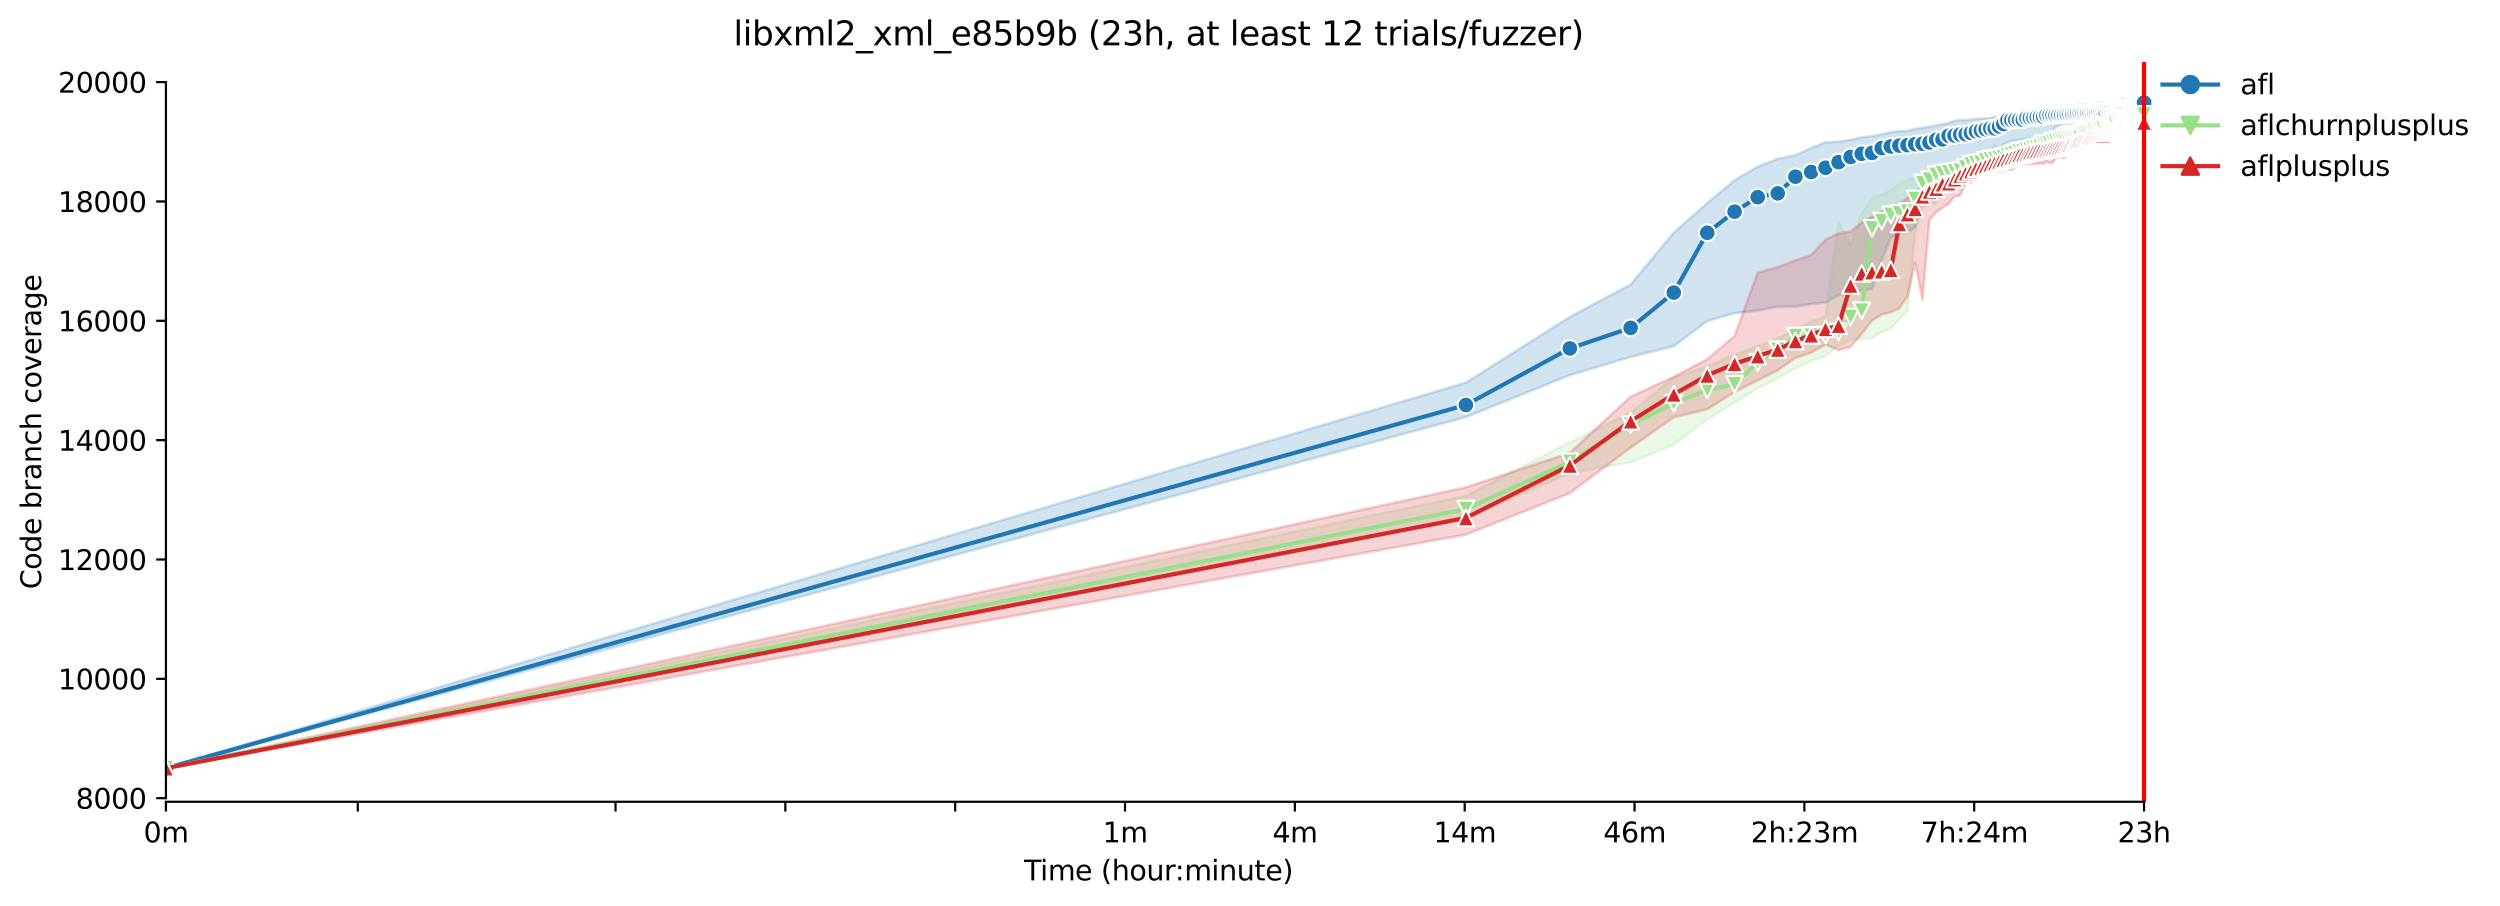 <?xml version="1.0" encoding="utf-8" standalone="no"?>
<!DOCTYPE svg PUBLIC "-//W3C//DTD SVG 1.1//EN"
  "http://www.w3.org/Graphics/SVG/1.1/DTD/svg11.dtd">
<svg xmlns:xlink="http://www.w3.org/1999/xlink" width="899.351pt" height="325.986pt" viewBox="0 0 899.351 325.986" xmlns="http://www.w3.org/2000/svg" version="1.1">
 <defs>
  <style type="text/css">*{stroke-linejoin: round; stroke-linecap: butt}</style>
 </defs>
 <g id="figure_1">
  <g id="patch_1">
   <path d="M 0 325.986 
L 899.351 325.986 
L 899.351 0 
L 0 0 
z
" style="fill: #ffffff"/>
  </g>
  <g id="axes_1">
   <g id="patch_2">
    <path d="M 59.691 288.43 
L 773.931 288.43 
L 773.931 22.318 
L 59.691 22.318 
z
" style="fill: #ffffff"/>
   </g>
   <g id="PolyCollection_1">
    <defs>
     <path id="m1d9dddf567" d="M 59.691 -49.652 
L 59.691 -49.652 
L 527.335 -175.936 
L 564.733 -191.026 
L 586.609 -197.573 
L 602.13 -201.437 
L 614.169 -210.496 
L 624.006 -213.329 
L 632.323 -214.22 
L 639.527 -215.626 
L 645.882 -215.691 
L 651.566 -216.646 
L 656.708 -217.118 
L 661.403 -219.833 
L 665.721 -220.392 
L 669.72 -221.604 
L 673.442 -221.959 
L 676.924 -232.445 
L 680.195 -240.526 
L 683.279 -242.222 
L 686.196 -242.222 
L 688.963 -244.39 
L 691.596 -258.397 
L 694.106 -261.134 
L 696.504 -261.66 
L 698.8 -261.713 
L 701.003 -261.745 
L 703.119 -261.864 
L 705.155 -261.992 
L 707.117 -262.722 
L 709.01 -262.829 
L 710.839 -264.085 
L 712.608 -265.813 
L 714.321 -268.969 
L 715.982 -270.804 
L 717.592 -273.498 
L 719.156 -270.428 
L 720.676 -274.024 
L 722.154 -274.614 
L 723.593 -275.172 
L 724.995 -275.419 
L 726.361 -275.462 
L 727.693 -275.859 
L 728.993 -275.924 
L 730.262 -276.117 
L 731.503 -276.16 
L 732.715 -276.16 
L 733.901 -277.094 
L 735.061 -277.448 
L 736.197 -277.856 
L 737.31 -277.941 
L 738.4 -278.768 
L 739.468 -280.517 
L 740.516 -280.657 
L 741.544 -281.355 
L 742.552 -281.397 
L 743.542 -281.494 
L 744.514 -281.591 
L 745.469 -281.698 
L 746.407 -282.363 
L 747.33 -282.964 
L 748.236 -283.125 
L 749.128 -283.329 
L 750.006 -283.533 
L 750.869 -283.598 
L 751.719 -283.308 
L 752.555 -283.651 
L 753.379 -283.634 
L 754.19 -283.372 
L 754.989 -283.748 
L 755.777 -283.963 
L 756.553 -284.574 
L 757.319 -284.574 
L 758.073 -284.579 
L 758.817 -284.65 
L 759.551 -284.703 
L 760.276 -285.068 
L 760.99 -285.111 
L 761.696 -285.165 
L 762.392 -285.165 
L 763.079 -285.175 
L 763.758 -285.186 
L 764.428 -285.304 
L 765.09 -285.347 
L 765.744 -285.562 
L 766.39 -285.809 
L 767.029 -286.259 
L 767.66 -286.431 
L 768.283 -286.539 
L 768.9 -286.528 
L 769.51 -286.592 
L 770.112 -286.624 
L 770.709 -286.667 
L 771.298 -286.667 
L 771.298 -291.572 
L 771.298 -291.572 
L 770.709 -291.572 
L 770.112 -291.454 
L 769.51 -291.347 
L 768.9 -291.315 
L 768.283 -291.218 
L 767.66 -290.921 
L 767.029 -290.778 
L 766.39 -290.681 
L 765.744 -290.488 
L 765.09 -290.488 
L 764.428 -290.445 
L 763.758 -290.424 
L 763.079 -289.876 
L 762.392 -289.973 
L 761.696 -289.856 
L 760.99 -289.887 
L 760.276 -289.876 
L 759.551 -289.662 
L 758.817 -289.469 
L 758.073 -289.329 
L 757.319 -289.147 
L 756.553 -289.147 
L 755.777 -289.125 
L 754.989 -288.964 
L 754.19 -288.932 
L 753.379 -288.588 
L 752.555 -288.484 
L 751.719 -288.428 
L 750.869 -288.385 
L 750.006 -288.352 
L 749.128 -288.342 
L 748.236 -288.32 
L 747.33 -288.213 
L 746.407 -287.998 
L 745.469 -287.955 
L 744.514 -287.955 
L 743.542 -287.869 
L 742.552 -287.59 
L 741.544 -287.762 
L 740.516 -287.386 
L 739.468 -286.742 
L 738.4 -286.239 
L 737.31 -286.174 
L 736.197 -286.109 
L 735.061 -286.056 
L 733.901 -286.023 
L 732.715 -285.948 
L 731.503 -285.895 
L 730.262 -285.755 
L 728.993 -285.744 
L 727.693 -285.723 
L 726.361 -285.057 
L 724.995 -285.272 
L 723.593 -284.631 
L 722.154 -284.982 
L 720.676 -283.737 
L 719.156 -283.662 
L 717.592 -283.909 
L 715.982 -283.555 
L 714.321 -283.447 
L 712.608 -283.276 
L 710.839 -283.201 
L 709.01 -282.943 
L 707.117 -282.771 
L 705.155 -282.739 
L 703.119 -282.524 
L 701.003 -281.741 
L 698.8 -281.301 
L 696.504 -280.893 
L 694.106 -280.367 
L 691.596 -280.024 
L 688.963 -279.551 
L 686.196 -278.918 
L 683.279 -278.789 
L 680.195 -278.424 
L 676.924 -277.63 
L 673.442 -277.008 
L 669.72 -276.578 
L 665.721 -275.688 
L 661.403 -275.044 
L 656.708 -274.807 
L 651.566 -272.736 
L 645.882 -270.173 
L 639.527 -268.829 
L 632.323 -266.039 
L 624.006 -261.144 
L 614.169 -252.923 
L 602.13 -242.297 
L 586.609 -223.633 
L 564.733 -211.977 
L 527.335 -188.343 
L 59.691 -49.652 
z
" style="stroke: #1f77b4; stroke-opacity: 0.2"/>
    </defs>
    <g clip-path="url(#p45b3dd1538)">
     <use xlink:href="#m1d9dddf567" x="0" y="325.986" style="fill: #1f77b4; fill-opacity: 0.2; stroke: #1f77b4; stroke-opacity: 0.2"/>
    </g>
   </g>
   <g id="PolyCollection_2">
    <defs>
     <path id="m79431dca6b" d="M 59.691 -49.652 
L 59.691 -49.652 
L 527.335 -139.766 
L 564.733 -155.779 
L 586.609 -159.643 
L 602.13 -166.061 
L 614.169 -175.013 
L 624.006 -181.238 
L 632.323 -186.218 
L 639.527 -189.953 
L 645.882 -193.43 
L 651.566 -196.114 
L 656.708 -197.874 
L 661.403 -201.587 
L 665.721 -203.648 
L 669.72 -204.056 
L 673.442 -204.335 
L 676.924 -206.546 
L 680.195 -207.791 
L 683.279 -211.118 
L 686.196 -214.102 
L 688.963 -242.179 
L 691.596 -251.646 
L 694.106 -252.268 
L 696.504 -253.063 
L 698.8 -256.69 
L 701.003 -258.408 
L 703.119 -261.112 
L 705.155 -263.967 
L 707.117 -264.761 
L 709.01 -265.62 
L 710.839 -265.663 
L 712.608 -266.586 
L 714.321 -267.273 
L 715.982 -267.616 
L 717.592 -267.895 
L 719.156 -267.981 
L 720.676 -269.14 
L 722.154 -269.183 
L 723.593 -269.291 
L 724.995 -269.398 
L 726.361 -270.45 
L 727.693 -270.514 
L 728.993 -270.665 
L 730.262 -271.029 
L 731.503 -271.158 
L 732.715 -271.888 
L 733.901 -271.952 
L 735.061 -272.124 
L 736.197 -273.112 
L 737.31 -273.627 
L 738.4 -273.841 
L 739.468 -274.056 
L 740.516 -274.121 
L 741.544 -274.593 
L 742.552 -274.807 
L 743.542 -275.194 
L 744.514 -275.258 
L 745.469 -275.43 
L 746.407 -275.795 
L 747.33 -276.031 
L 748.236 -276.289 
L 749.128 -276.332 
L 750.006 -276.868 
L 750.869 -277.061 
L 751.719 -277.061 
L 752.555 -277.455 
L 753.379 -278.027 
L 754.19 -278.285 
L 754.989 -278.585 
L 755.777 -278.907 
L 756.553 -279.058 
L 757.319 -279.53 
L 758.073 -279.702 
L 758.817 -279.981 
L 759.551 -280.067 
L 760.276 -280.088 
L 760.99 -281.118 
L 761.696 -281.312 
L 762.392 -281.397 
L 763.079 -281.526 
L 763.758 -281.741 
L 764.428 -281.762 
L 765.09 -281.848 
L 765.744 -281.913 
L 766.39 -282.041 
L 767.029 -282.063 
L 767.66 -282.449 
L 768.283 -282.492 
L 768.9 -282.514 
L 769.51 -282.535 
L 770.112 -282.621 
L 770.709 -282.728 
L 771.298 -282.728 
L 771.298 -286.635 
L 771.298 -286.635 
L 770.709 -286.635 
L 770.112 -286.485 
L 769.51 -286.442 
L 768.9 -286.399 
L 768.283 -286.335 
L 767.66 -286.077 
L 767.029 -285.991 
L 766.39 -285.927 
L 765.744 -285.54 
L 765.09 -285.304 
L 764.428 -284.853 
L 763.758 -284.682 
L 763.079 -284.467 
L 762.392 -284.446 
L 761.696 -284.36 
L 760.99 -283.866 
L 760.276 -283.694 
L 759.551 -283.394 
L 758.817 -283.329 
L 758.073 -283.179 
L 757.319 -283.05 
L 756.553 -282.943 
L 755.777 -281.44 
L 754.989 -281.312 
L 754.19 -281.161 
L 753.379 -280.861 
L 752.555 -280.517 
L 751.719 -280.431 
L 750.869 -280.303 
L 750.006 -280.281 
L 749.128 -280.26 
L 748.236 -280.174 
L 747.33 -280.131 
L 746.407 -280.067 
L 745.469 -279.551 
L 744.514 -279.079 
L 743.542 -279.018 
L 742.552 -278.714 
L 741.544 -278.328 
L 740.516 -278.113 
L 739.468 -276.782 
L 738.4 -276.611 
L 737.31 -276.546 
L 736.197 -276.417 
L 735.061 -276.117 
L 733.901 -274.571 
L 732.715 -274.4 
L 731.503 -274.185 
L 730.262 -273.906 
L 728.993 -272.833 
L 727.693 -272.511 
L 726.361 -272.274 
L 724.995 -272.124 
L 723.593 -272.038 
L 722.154 -271.051 
L 720.676 -270.879 
L 719.156 -270.836 
L 717.592 -270.114 
L 715.982 -270.021 
L 714.321 -269.892 
L 712.608 -269.14 
L 710.839 -269.012 
L 709.01 -267.251 
L 707.117 -266.457 
L 705.155 -266.049 
L 703.119 -265.083 
L 701.003 -264.461 
L 698.8 -264.375 
L 696.504 -263.731 
L 694.106 -263.194 
L 691.596 -262.422 
L 688.963 -261.735 
L 686.196 -261.069 
L 683.279 -259.996 
L 680.195 -257.549 
L 676.924 -255.956 
L 673.442 -254.651 
L 669.72 -249.542 
L 665.721 -237.714 
L 661.403 -246.151 
L 656.708 -212.17 
L 651.566 -210.367 
L 645.882 -207.448 
L 639.527 -204.228 
L 632.323 -201.48 
L 624.006 -198.325 
L 614.169 -194.074 
L 602.13 -190.253 
L 586.609 -177.524 
L 564.733 -166.899 
L 527.335 -147.622 
L 59.691 -49.652 
z
" style="stroke: #98df8a; stroke-opacity: 0.2"/>
    </defs>
    <g clip-path="url(#p45b3dd1538)">
     <use xlink:href="#m79431dca6b" x="0" y="325.986" style="fill: #98df8a; fill-opacity: 0.2; stroke: #98df8a; stroke-opacity: 0.2"/>
    </g>
   </g>
   <g id="PolyCollection_3">
    <defs>
     <path id="ma11bdc78b5" d="M 59.691 -49.652 
L 59.691 -49.652 
L 527.335 -133.648 
L 564.733 -148.588 
L 586.609 -164.945 
L 602.13 -175.904 
L 614.169 -178.748 
L 624.006 -184.951 
L 632.323 -189.191 
L 639.527 -192.786 
L 645.882 -197.245 
L 651.566 -199.162 
L 656.708 -202.028 
L 661.403 -200.063 
L 665.721 -201.201 
L 669.72 -205.87 
L 673.442 -210.668 
L 676.924 -212.852 
L 680.195 -213.673 
L 683.279 -215.036 
L 686.196 -219.436 
L 688.963 -231.489 
L 691.596 -218.095 
L 694.106 -246.862 
L 696.504 -249.628 
L 698.8 -251.259 
L 701.003 -252.655 
L 703.119 -255.295 
L 705.155 -255.638 
L 707.117 -259.947 
L 709.01 -260.125 
L 710.839 -261.456 
L 712.608 -262.626 
L 714.321 -263.366 
L 715.982 -263.645 
L 717.592 -263.946 
L 719.156 -263.939 
L 720.676 -264.246 
L 722.154 -265.32 
L 723.593 -264.804 
L 724.995 -265.727 
L 726.361 -266.779 
L 727.693 -266.736 
L 728.993 -266.951 
L 730.262 -266.972 
L 731.503 -267.037 
L 732.715 -267.08 
L 733.901 -267.251 
L 735.061 -266.994 
L 736.197 -267.885 
L 737.31 -267.337 
L 738.4 -267.38 
L 739.468 -269.01 
L 740.516 -269.37 
L 741.544 -269.409 
L 742.552 -269.098 
L 743.542 -270.3 
L 744.514 -270.826 
L 745.469 -270.235 
L 746.407 -271.802 
L 747.33 -272.038 
L 748.236 -272.489 
L 749.128 -272.768 
L 750.006 -273.026 
L 750.869 -273.112 
L 751.719 -273.24 
L 752.555 -273.562 
L 753.379 -273.573 
L 754.19 -273.434 
L 754.989 -274.045 
L 755.777 -274.056 
L 756.553 -274.782 
L 757.319 -275.022 
L 758.073 -274.85 
L 758.817 -275.269 
L 759.551 -275.395 
L 760.276 -276.137 
L 760.99 -276.506 
L 761.696 -276.847 
L 762.392 -276.31 
L 763.079 -276.782 
L 763.758 -277.222 
L 764.428 -277.641 
L 765.09 -277.662 
L 765.744 -277.994 
L 766.39 -278.017 
L 767.029 -278.113 
L 767.66 -278.371 
L 768.283 -278.918 
L 768.9 -278.918 
L 769.51 -279.508 
L 770.112 -279.68 
L 770.709 -279.745 
L 771.298 -279.745 
L 771.298 -284.489 
L 771.298 -284.489 
L 770.709 -284.489 
L 770.112 -284.424 
L 769.51 -284.22 
L 768.9 -284.22 
L 768.283 -284.295 
L 767.66 -284.124 
L 767.029 -284.124 
L 766.39 -284.081 
L 765.744 -283.802 
L 765.09 -283.415 
L 764.428 -283.372 
L 763.758 -283.286 
L 763.079 -282.589 
L 762.392 -282.514 
L 761.696 -282.46 
L 760.99 -282.664 
L 760.276 -282.385 
L 759.551 -282.32 
L 758.817 -282.005 
L 758.073 -281.988 
L 757.319 -281.813 
L 756.553 -281.269 
L 755.777 -281.228 
L 754.989 -281.118 
L 754.19 -281.397 
L 753.379 -280.968 
L 752.555 -280.431 
L 751.719 -280.41 
L 750.869 -280.217 
L 750.006 -279.927 
L 749.128 -278.929 
L 748.236 -277.705 
L 747.33 -277.448 
L 746.407 -277.469 
L 745.469 -277.373 
L 744.514 -277.383 
L 743.542 -277.147 
L 742.552 -276.954 
L 741.544 -276.911 
L 740.516 -276.825 
L 739.468 -276.761 
L 738.4 -276.739 
L 737.31 -276.525 
L 736.197 -275.752 
L 735.061 -275.18 
L 733.901 -274.807 
L 732.715 -274.593 
L 731.503 -273.616 
L 730.262 -273.444 
L 728.993 -273.97 
L 727.693 -273.24 
L 726.361 -273.069 
L 724.995 -272.76 
L 723.593 -271.566 
L 722.154 -271.072 
L 720.676 -270.772 
L 719.156 -270.3 
L 717.592 -269.967 
L 715.982 -269.784 
L 714.321 -269.634 
L 712.608 -269.334 
L 710.839 -268.539 
L 709.01 -267.187 
L 707.117 -266.522 
L 705.155 -265.491 
L 703.119 -264.718 
L 701.003 -263.892 
L 698.8 -263.033 
L 696.504 -261.931 
L 694.106 -260.382 
L 691.596 -259.492 
L 688.963 -256.733 
L 686.196 -254.801 
L 683.279 -252.741 
L 680.195 -251.367 
L 676.924 -249.95 
L 673.442 -248.029 
L 669.72 -245.914 
L 665.721 -242.684 
L 661.403 -242.008 
L 656.708 -239.797 
L 651.566 -234.269 
L 645.882 -232.359 
L 639.527 -229.879 
L 632.323 -227.905 
L 624.006 -205.172 
L 614.169 -196.725 
L 602.13 -190.447 
L 586.609 -183.297 
L 564.733 -163.099 
L 527.335 -150.692 
L 59.691 -49.652 
z
" style="stroke: #d62728; stroke-opacity: 0.2"/>
    </defs>
    <g clip-path="url(#p45b3dd1538)">
     <use xlink:href="#ma11bdc78b5" x="0" y="325.986" style="fill: #d62728; fill-opacity: 0.2; stroke: #d62728; stroke-opacity: 0.2"/>
    </g>
   </g>
   <g id="matplotlib.axis_1">
    <g id="xtick_1">
     <g id="line2d_1">
      <defs>
       <path id="m64463d5820" d="M 0 0 
L 0 3.5 
" style="stroke: #000000; stroke-width: 0.8"/>
      </defs>
      <g>
       <use xlink:href="#m64463d5820" x="59.691" y="288.43" style="stroke: #000000; stroke-width: 0.8"/>
      </g>
     </g>
     <g id="text_1">
      <!-- 0m -->
      <g transform="translate(51.639 303.029) scale(0.1 -0.1)">
       <defs>
        <path id="DejaVuSans-30" d="M 2034 4250 
Q 1547 4250 1301 3770 
Q 1056 3291 1056 2328 
Q 1056 1369 1301 889 
Q 1547 409 2034 409 
Q 2525 409 2770 889 
Q 3016 1369 3016 2328 
Q 3016 3291 2770 3770 
Q 2525 4250 2034 4250 
z
M 2034 4750 
Q 2819 4750 3233 4129 
Q 3647 3509 3647 2328 
Q 3647 1150 3233 529 
Q 2819 -91 2034 -91 
Q 1250 -91 836 529 
Q 422 1150 422 2328 
Q 422 3509 836 4129 
Q 1250 4750 2034 4750 
z
" transform="scale(0.016)"/>
        <path id="DejaVuSans-6d" d="M 3328 2828 
Q 3544 3216 3844 3400 
Q 4144 3584 4550 3584 
Q 5097 3584 5394 3201 
Q 5691 2819 5691 2113 
L 5691 0 
L 5113 0 
L 5113 2094 
Q 5113 2597 4934 2840 
Q 4756 3084 4391 3084 
Q 3944 3084 3684 2787 
Q 3425 2491 3425 1978 
L 3425 0 
L 2847 0 
L 2847 2094 
Q 2847 2600 2669 2842 
Q 2491 3084 2119 3084 
Q 1678 3084 1418 2786 
Q 1159 2488 1159 1978 
L 1159 0 
L 581 0 
L 581 3500 
L 1159 3500 
L 1159 2956 
Q 1356 3278 1631 3431 
Q 1906 3584 2284 3584 
Q 2666 3584 2933 3390 
Q 3200 3197 3328 2828 
z
" transform="scale(0.016)"/>
       </defs>
       <use xlink:href="#DejaVuSans-30"/>
       <use xlink:href="#DejaVuSans-6d" x="63.623"/>
      </g>
     </g>
    </g>
    <g id="xtick_2">
     <g id="line2d_2">
      <g>
       <use xlink:href="#m64463d5820" x="128.708" y="288.43" style="stroke: #000000; stroke-width: 0.8"/>
      </g>
     </g>
    </g>
    <g id="xtick_3">
     <g id="line2d_3">
      <g>
       <use xlink:href="#m64463d5820" x="221.425" y="288.43" style="stroke: #000000; stroke-width: 0.8"/>
      </g>
     </g>
    </g>
    <g id="xtick_4">
     <g id="line2d_4">
      <g>
       <use xlink:href="#m64463d5820" x="282.522" y="288.43" style="stroke: #000000; stroke-width: 0.8"/>
      </g>
     </g>
    </g>
    <g id="xtick_5">
     <g id="line2d_5">
      <g>
       <use xlink:href="#m64463d5820" x="343.619" y="288.43" style="stroke: #000000; stroke-width: 0.8"/>
      </g>
     </g>
    </g>
    <g id="xtick_6">
     <g id="line2d_6">
      <g>
       <use xlink:href="#m64463d5820" x="404.716" y="288.43" style="stroke: #000000; stroke-width: 0.8"/>
      </g>
     </g>
     <g id="text_2">
      <!-- 1m -->
      <g transform="translate(396.665 303.029) scale(0.1 -0.1)">
       <defs>
        <path id="DejaVuSans-31" d="M 794 531 
L 1825 531 
L 1825 4091 
L 703 3866 
L 703 4441 
L 1819 4666 
L 2450 4666 
L 2450 531 
L 3481 531 
L 3481 0 
L 794 0 
L 794 531 
z
" transform="scale(0.016)"/>
       </defs>
       <use xlink:href="#DejaVuSans-31"/>
       <use xlink:href="#DejaVuSans-6d" x="63.623"/>
      </g>
     </g>
    </g>
    <g id="xtick_7">
     <g id="line2d_7">
      <g>
       <use xlink:href="#m64463d5820" x="465.813" y="288.43" style="stroke: #000000; stroke-width: 0.8"/>
      </g>
     </g>
     <g id="text_3">
      <!-- 4m -->
      <g transform="translate(457.762 303.029) scale(0.1 -0.1)">
       <defs>
        <path id="DejaVuSans-34" d="M 2419 4116 
L 825 1625 
L 2419 1625 
L 2419 4116 
z
M 2253 4666 
L 3047 4666 
L 3047 1625 
L 3713 1625 
L 3713 1100 
L 3047 1100 
L 3047 0 
L 2419 0 
L 2419 1100 
L 313 1100 
L 313 1709 
L 2253 4666 
z
" transform="scale(0.016)"/>
       </defs>
       <use xlink:href="#DejaVuSans-34"/>
       <use xlink:href="#DejaVuSans-6d" x="63.623"/>
      </g>
     </g>
    </g>
    <g id="xtick_8">
     <g id="line2d_8">
      <g>
       <use xlink:href="#m64463d5820" x="526.91" y="288.43" style="stroke: #000000; stroke-width: 0.8"/>
      </g>
     </g>
     <g id="text_4">
      <!-- 14m -->
      <g transform="translate(515.678 303.029) scale(0.1 -0.1)">
       <use xlink:href="#DejaVuSans-31"/>
       <use xlink:href="#DejaVuSans-34" x="63.623"/>
       <use xlink:href="#DejaVuSans-6d" x="127.246"/>
      </g>
     </g>
    </g>
    <g id="xtick_9">
     <g id="line2d_9">
      <g>
       <use xlink:href="#m64463d5820" x="588.008" y="288.43" style="stroke: #000000; stroke-width: 0.8"/>
      </g>
     </g>
     <g id="text_5">
      <!-- 46m -->
      <g transform="translate(576.775 303.029) scale(0.1 -0.1)">
       <defs>
        <path id="DejaVuSans-36" d="M 2113 2584 
Q 1688 2584 1439 2293 
Q 1191 2003 1191 1497 
Q 1191 994 1439 701 
Q 1688 409 2113 409 
Q 2538 409 2786 701 
Q 3034 994 3034 1497 
Q 3034 2003 2786 2293 
Q 2538 2584 2113 2584 
z
M 3366 4563 
L 3366 3988 
Q 3128 4100 2886 4159 
Q 2644 4219 2406 4219 
Q 1781 4219 1451 3797 
Q 1122 3375 1075 2522 
Q 1259 2794 1537 2939 
Q 1816 3084 2150 3084 
Q 2853 3084 3261 2657 
Q 3669 2231 3669 1497 
Q 3669 778 3244 343 
Q 2819 -91 2113 -91 
Q 1303 -91 875 529 
Q 447 1150 447 2328 
Q 447 3434 972 4092 
Q 1497 4750 2381 4750 
Q 2619 4750 2861 4703 
Q 3103 4656 3366 4563 
z
" transform="scale(0.016)"/>
       </defs>
       <use xlink:href="#DejaVuSans-34"/>
       <use xlink:href="#DejaVuSans-36" x="63.623"/>
       <use xlink:href="#DejaVuSans-6d" x="127.246"/>
      </g>
     </g>
    </g>
    <g id="xtick_10">
     <g id="line2d_10">
      <g>
       <use xlink:href="#m64463d5820" x="649.105" y="288.43" style="stroke: #000000; stroke-width: 0.8"/>
      </g>
     </g>
     <g id="text_6">
      <!-- 2h:23m -->
      <g transform="translate(629.837 303.029) scale(0.1 -0.1)">
       <defs>
        <path id="DejaVuSans-32" d="M 1228 531 
L 3431 531 
L 3431 0 
L 469 0 
L 469 531 
Q 828 903 1448 1529 
Q 2069 2156 2228 2338 
Q 2531 2678 2651 2914 
Q 2772 3150 2772 3378 
Q 2772 3750 2511 3984 
Q 2250 4219 1831 4219 
Q 1534 4219 1204 4116 
Q 875 4013 500 3803 
L 500 4441 
Q 881 4594 1212 4672 
Q 1544 4750 1819 4750 
Q 2544 4750 2975 4387 
Q 3406 4025 3406 3419 
Q 3406 3131 3298 2873 
Q 3191 2616 2906 2266 
Q 2828 2175 2409 1742 
Q 1991 1309 1228 531 
z
" transform="scale(0.016)"/>
        <path id="DejaVuSans-68" d="M 3513 2113 
L 3513 0 
L 2938 0 
L 2938 2094 
Q 2938 2591 2744 2837 
Q 2550 3084 2163 3084 
Q 1697 3084 1428 2787 
Q 1159 2491 1159 1978 
L 1159 0 
L 581 0 
L 581 4863 
L 1159 4863 
L 1159 2956 
Q 1366 3272 1645 3428 
Q 1925 3584 2291 3584 
Q 2894 3584 3203 3211 
Q 3513 2838 3513 2113 
z
" transform="scale(0.016)"/>
        <path id="DejaVuSans-3a" d="M 750 794 
L 1409 794 
L 1409 0 
L 750 0 
L 750 794 
z
M 750 3309 
L 1409 3309 
L 1409 2516 
L 750 2516 
L 750 3309 
z
" transform="scale(0.016)"/>
        <path id="DejaVuSans-33" d="M 2597 2516 
Q 3050 2419 3304 2112 
Q 3559 1806 3559 1356 
Q 3559 666 3084 287 
Q 2609 -91 1734 -91 
Q 1441 -91 1130 -33 
Q 819 25 488 141 
L 488 750 
Q 750 597 1062 519 
Q 1375 441 1716 441 
Q 2309 441 2620 675 
Q 2931 909 2931 1356 
Q 2931 1769 2642 2001 
Q 2353 2234 1838 2234 
L 1294 2234 
L 1294 2753 
L 1863 2753 
Q 2328 2753 2575 2939 
Q 2822 3125 2822 3475 
Q 2822 3834 2567 4026 
Q 2313 4219 1838 4219 
Q 1578 4219 1281 4162 
Q 984 4106 628 3988 
L 628 4550 
Q 988 4650 1302 4700 
Q 1616 4750 1894 4750 
Q 2613 4750 3031 4423 
Q 3450 4097 3450 3541 
Q 3450 3153 3228 2886 
Q 3006 2619 2597 2516 
z
" transform="scale(0.016)"/>
       </defs>
       <use xlink:href="#DejaVuSans-32"/>
       <use xlink:href="#DejaVuSans-68" x="63.623"/>
       <use xlink:href="#DejaVuSans-3a" x="127.002"/>
       <use xlink:href="#DejaVuSans-32" x="160.693"/>
       <use xlink:href="#DejaVuSans-33" x="224.316"/>
       <use xlink:href="#DejaVuSans-6d" x="287.939"/>
      </g>
     </g>
    </g>
    <g id="xtick_11">
     <g id="line2d_11">
      <g>
       <use xlink:href="#m64463d5820" x="710.202" y="288.43" style="stroke: #000000; stroke-width: 0.8"/>
      </g>
     </g>
     <g id="text_7">
      <!-- 7h:24m -->
      <g transform="translate(690.935 303.029) scale(0.1 -0.1)">
       <defs>
        <path id="DejaVuSans-37" d="M 525 4666 
L 3525 4666 
L 3525 4397 
L 1831 0 
L 1172 0 
L 2766 4134 
L 525 4134 
L 525 4666 
z
" transform="scale(0.016)"/>
       </defs>
       <use xlink:href="#DejaVuSans-37"/>
       <use xlink:href="#DejaVuSans-68" x="63.623"/>
       <use xlink:href="#DejaVuSans-3a" x="127.002"/>
       <use xlink:href="#DejaVuSans-32" x="160.693"/>
       <use xlink:href="#DejaVuSans-34" x="224.316"/>
       <use xlink:href="#DejaVuSans-6d" x="287.939"/>
      </g>
     </g>
    </g>
    <g id="xtick_12">
     <g id="line2d_12">
      <g>
       <use xlink:href="#m64463d5820" x="771.299" y="288.43" style="stroke: #000000; stroke-width: 0.8"/>
      </g>
     </g>
     <g id="text_8">
      <!-- 23h -->
      <g transform="translate(761.768 303.029) scale(0.1 -0.1)">
       <use xlink:href="#DejaVuSans-32"/>
       <use xlink:href="#DejaVuSans-33" x="63.623"/>
       <use xlink:href="#DejaVuSans-68" x="127.246"/>
      </g>
     </g>
    </g>
    <g id="text_9">
     <!-- Time (hour:minute) -->
     <g transform="translate(368.404 316.707) scale(0.1 -0.1)">
      <defs>
       <path id="DejaVuSans-54" d="M -19 4666 
L 3928 4666 
L 3928 4134 
L 2272 4134 
L 2272 0 
L 1638 0 
L 1638 4134 
L -19 4134 
L -19 4666 
z
" transform="scale(0.016)"/>
       <path id="DejaVuSans-69" d="M 603 3500 
L 1178 3500 
L 1178 0 
L 603 0 
L 603 3500 
z
M 603 4863 
L 1178 4863 
L 1178 4134 
L 603 4134 
L 603 4863 
z
" transform="scale(0.016)"/>
       <path id="DejaVuSans-65" d="M 3597 1894 
L 3597 1613 
L 953 1613 
Q 991 1019 1311 708 
Q 1631 397 2203 397 
Q 2534 397 2845 478 
Q 3156 559 3463 722 
L 3463 178 
Q 3153 47 2828 -22 
Q 2503 -91 2169 -91 
Q 1331 -91 842 396 
Q 353 884 353 1716 
Q 353 2575 817 3079 
Q 1281 3584 2069 3584 
Q 2775 3584 3186 3129 
Q 3597 2675 3597 1894 
z
M 3022 2063 
Q 3016 2534 2758 2815 
Q 2500 3097 2075 3097 
Q 1594 3097 1305 2825 
Q 1016 2553 972 2059 
L 3022 2063 
z
" transform="scale(0.016)"/>
       <path id="DejaVuSans-20" transform="scale(0.016)"/>
       <path id="DejaVuSans-28" d="M 1984 4856 
Q 1566 4138 1362 3434 
Q 1159 2731 1159 2009 
Q 1159 1288 1364 580 
Q 1569 -128 1984 -844 
L 1484 -844 
Q 1016 -109 783 600 
Q 550 1309 550 2009 
Q 550 2706 781 3412 
Q 1013 4119 1484 4856 
L 1984 4856 
z
" transform="scale(0.016)"/>
       <path id="DejaVuSans-6f" d="M 1959 3097 
Q 1497 3097 1228 2736 
Q 959 2375 959 1747 
Q 959 1119 1226 758 
Q 1494 397 1959 397 
Q 2419 397 2687 759 
Q 2956 1122 2956 1747 
Q 2956 2369 2687 2733 
Q 2419 3097 1959 3097 
z
M 1959 3584 
Q 2709 3584 3137 3096 
Q 3566 2609 3566 1747 
Q 3566 888 3137 398 
Q 2709 -91 1959 -91 
Q 1206 -91 779 398 
Q 353 888 353 1747 
Q 353 2609 779 3096 
Q 1206 3584 1959 3584 
z
" transform="scale(0.016)"/>
       <path id="DejaVuSans-75" d="M 544 1381 
L 544 3500 
L 1119 3500 
L 1119 1403 
Q 1119 906 1312 657 
Q 1506 409 1894 409 
Q 2359 409 2629 706 
Q 2900 1003 2900 1516 
L 2900 3500 
L 3475 3500 
L 3475 0 
L 2900 0 
L 2900 538 
Q 2691 219 2414 64 
Q 2138 -91 1772 -91 
Q 1169 -91 856 284 
Q 544 659 544 1381 
z
M 1991 3584 
L 1991 3584 
z
" transform="scale(0.016)"/>
       <path id="DejaVuSans-72" d="M 2631 2963 
Q 2534 3019 2420 3045 
Q 2306 3072 2169 3072 
Q 1681 3072 1420 2755 
Q 1159 2438 1159 1844 
L 1159 0 
L 581 0 
L 581 3500 
L 1159 3500 
L 1159 2956 
Q 1341 3275 1631 3429 
Q 1922 3584 2338 3584 
Q 2397 3584 2469 3576 
Q 2541 3569 2628 3553 
L 2631 2963 
z
" transform="scale(0.016)"/>
       <path id="DejaVuSans-6e" d="M 3513 2113 
L 3513 0 
L 2938 0 
L 2938 2094 
Q 2938 2591 2744 2837 
Q 2550 3084 2163 3084 
Q 1697 3084 1428 2787 
Q 1159 2491 1159 1978 
L 1159 0 
L 581 0 
L 581 3500 
L 1159 3500 
L 1159 2956 
Q 1366 3272 1645 3428 
Q 1925 3584 2291 3584 
Q 2894 3584 3203 3211 
Q 3513 2838 3513 2113 
z
" transform="scale(0.016)"/>
       <path id="DejaVuSans-74" d="M 1172 4494 
L 1172 3500 
L 2356 3500 
L 2356 3053 
L 1172 3053 
L 1172 1153 
Q 1172 725 1289 603 
Q 1406 481 1766 481 
L 2356 481 
L 2356 0 
L 1766 0 
Q 1100 0 847 248 
Q 594 497 594 1153 
L 594 3053 
L 172 3053 
L 172 3500 
L 594 3500 
L 594 4494 
L 1172 4494 
z
" transform="scale(0.016)"/>
       <path id="DejaVuSans-29" d="M 513 4856 
L 1013 4856 
Q 1481 4119 1714 3412 
Q 1947 2706 1947 2009 
Q 1947 1309 1714 600 
Q 1481 -109 1013 -844 
L 513 -844 
Q 928 -128 1133 580 
Q 1338 1288 1338 2009 
Q 1338 2731 1133 3434 
Q 928 4138 513 4856 
z
" transform="scale(0.016)"/>
      </defs>
      <use xlink:href="#DejaVuSans-54"/>
      <use xlink:href="#DejaVuSans-69" x="57.959"/>
      <use xlink:href="#DejaVuSans-6d" x="85.742"/>
      <use xlink:href="#DejaVuSans-65" x="183.154"/>
      <use xlink:href="#DejaVuSans-20" x="244.678"/>
      <use xlink:href="#DejaVuSans-28" x="276.465"/>
      <use xlink:href="#DejaVuSans-68" x="315.479"/>
      <use xlink:href="#DejaVuSans-6f" x="378.857"/>
      <use xlink:href="#DejaVuSans-75" x="440.039"/>
      <use xlink:href="#DejaVuSans-72" x="503.418"/>
      <use xlink:href="#DejaVuSans-3a" x="542.781"/>
      <use xlink:href="#DejaVuSans-6d" x="576.473"/>
      <use xlink:href="#DejaVuSans-69" x="673.885"/>
      <use xlink:href="#DejaVuSans-6e" x="701.668"/>
      <use xlink:href="#DejaVuSans-75" x="765.047"/>
      <use xlink:href="#DejaVuSans-74" x="828.426"/>
      <use xlink:href="#DejaVuSans-65" x="867.635"/>
      <use xlink:href="#DejaVuSans-29" x="929.158"/>
     </g>
    </g>
   </g>
   <g id="matplotlib.axis_2">
    <g id="ytick_1">
     <g id="line2d_13">
      <defs>
       <path id="m61f6b5dc4b" d="M 0 0 
L -3.5 0 
" style="stroke: #000000; stroke-width: 0.8"/>
      </defs>
      <g>
       <use xlink:href="#m61f6b5dc4b" x="59.691" y="287.131" style="stroke: #000000; stroke-width: 0.8"/>
      </g>
     </g>
     <g id="text_10">
      <!-- 8000 -->
      <g transform="translate(27.241 290.931) scale(0.1 -0.1)">
       <defs>
        <path id="DejaVuSans-38" d="M 2034 2216 
Q 1584 2216 1326 1975 
Q 1069 1734 1069 1313 
Q 1069 891 1326 650 
Q 1584 409 2034 409 
Q 2484 409 2743 651 
Q 3003 894 3003 1313 
Q 3003 1734 2745 1975 
Q 2488 2216 2034 2216 
z
M 1403 2484 
Q 997 2584 770 2862 
Q 544 3141 544 3541 
Q 544 4100 942 4425 
Q 1341 4750 2034 4750 
Q 2731 4750 3128 4425 
Q 3525 4100 3525 3541 
Q 3525 3141 3298 2862 
Q 3072 2584 2669 2484 
Q 3125 2378 3379 2068 
Q 3634 1759 3634 1313 
Q 3634 634 3220 271 
Q 2806 -91 2034 -91 
Q 1263 -91 848 271 
Q 434 634 434 1313 
Q 434 1759 690 2068 
Q 947 2378 1403 2484 
z
M 1172 3481 
Q 1172 3119 1398 2916 
Q 1625 2713 2034 2713 
Q 2441 2713 2670 2916 
Q 2900 3119 2900 3481 
Q 2900 3844 2670 4047 
Q 2441 4250 2034 4250 
Q 1625 4250 1398 4047 
Q 1172 3844 1172 3481 
z
" transform="scale(0.016)"/>
       </defs>
       <use xlink:href="#DejaVuSans-38"/>
       <use xlink:href="#DejaVuSans-30" x="63.623"/>
       <use xlink:href="#DejaVuSans-30" x="127.246"/>
       <use xlink:href="#DejaVuSans-30" x="190.869"/>
      </g>
     </g>
    </g>
    <g id="ytick_2">
     <g id="line2d_14">
      <g>
       <use xlink:href="#m61f6b5dc4b" x="59.691" y="244.2" style="stroke: #000000; stroke-width: 0.8"/>
      </g>
     </g>
     <g id="text_11">
      <!-- 10000 -->
      <g transform="translate(20.878 247.999) scale(0.1 -0.1)">
       <use xlink:href="#DejaVuSans-31"/>
       <use xlink:href="#DejaVuSans-30" x="63.623"/>
       <use xlink:href="#DejaVuSans-30" x="127.246"/>
       <use xlink:href="#DejaVuSans-30" x="190.869"/>
       <use xlink:href="#DejaVuSans-30" x="254.492"/>
      </g>
     </g>
    </g>
    <g id="ytick_3">
     <g id="line2d_15">
      <g>
       <use xlink:href="#m61f6b5dc4b" x="59.691" y="201.268" style="stroke: #000000; stroke-width: 0.8"/>
      </g>
     </g>
     <g id="text_12">
      <!-- 12000 -->
      <g transform="translate(20.878 205.067) scale(0.1 -0.1)">
       <use xlink:href="#DejaVuSans-31"/>
       <use xlink:href="#DejaVuSans-32" x="63.623"/>
       <use xlink:href="#DejaVuSans-30" x="127.246"/>
       <use xlink:href="#DejaVuSans-30" x="190.869"/>
       <use xlink:href="#DejaVuSans-30" x="254.492"/>
      </g>
     </g>
    </g>
    <g id="ytick_4">
     <g id="line2d_16">
      <g>
       <use xlink:href="#m61f6b5dc4b" x="59.691" y="158.336" style="stroke: #000000; stroke-width: 0.8"/>
      </g>
     </g>
     <g id="text_13">
      <!-- 14000 -->
      <g transform="translate(20.878 162.136) scale(0.1 -0.1)">
       <use xlink:href="#DejaVuSans-31"/>
       <use xlink:href="#DejaVuSans-34" x="63.623"/>
       <use xlink:href="#DejaVuSans-30" x="127.246"/>
       <use xlink:href="#DejaVuSans-30" x="190.869"/>
       <use xlink:href="#DejaVuSans-30" x="254.492"/>
      </g>
     </g>
    </g>
    <g id="ytick_5">
     <g id="line2d_17">
      <g>
       <use xlink:href="#m61f6b5dc4b" x="59.691" y="115.405" style="stroke: #000000; stroke-width: 0.8"/>
      </g>
     </g>
     <g id="text_14">
      <!-- 16000 -->
      <g transform="translate(20.878 119.204) scale(0.1 -0.1)">
       <use xlink:href="#DejaVuSans-31"/>
       <use xlink:href="#DejaVuSans-36" x="63.623"/>
       <use xlink:href="#DejaVuSans-30" x="127.246"/>
       <use xlink:href="#DejaVuSans-30" x="190.869"/>
       <use xlink:href="#DejaVuSans-30" x="254.492"/>
      </g>
     </g>
    </g>
    <g id="ytick_6">
     <g id="line2d_18">
      <g>
       <use xlink:href="#m61f6b5dc4b" x="59.691" y="72.473" style="stroke: #000000; stroke-width: 0.8"/>
      </g>
     </g>
     <g id="text_15">
      <!-- 18000 -->
      <g transform="translate(20.878 76.272) scale(0.1 -0.1)">
       <use xlink:href="#DejaVuSans-31"/>
       <use xlink:href="#DejaVuSans-38" x="63.623"/>
       <use xlink:href="#DejaVuSans-30" x="127.246"/>
       <use xlink:href="#DejaVuSans-30" x="190.869"/>
       <use xlink:href="#DejaVuSans-30" x="254.492"/>
      </g>
     </g>
    </g>
    <g id="ytick_7">
     <g id="line2d_19">
      <g>
       <use xlink:href="#m61f6b5dc4b" x="59.691" y="29.541" style="stroke: #000000; stroke-width: 0.8"/>
      </g>
     </g>
     <g id="text_16">
      <!-- 20000 -->
      <g transform="translate(20.878 33.341) scale(0.1 -0.1)">
       <use xlink:href="#DejaVuSans-32"/>
       <use xlink:href="#DejaVuSans-30" x="63.623"/>
       <use xlink:href="#DejaVuSans-30" x="127.246"/>
       <use xlink:href="#DejaVuSans-30" x="190.869"/>
       <use xlink:href="#DejaVuSans-30" x="254.492"/>
      </g>
     </g>
    </g>
    <g id="text_17">
     <!-- Code branch coverage -->
     <g transform="translate(14.798 211.949) rotate(-90) scale(0.1 -0.1)">
      <defs>
       <path id="DejaVuSans-43" d="M 4122 4306 
L 4122 3641 
Q 3803 3938 3442 4084 
Q 3081 4231 2675 4231 
Q 1875 4231 1450 3742 
Q 1025 3253 1025 2328 
Q 1025 1406 1450 917 
Q 1875 428 2675 428 
Q 3081 428 3442 575 
Q 3803 722 4122 1019 
L 4122 359 
Q 3791 134 3420 21 
Q 3050 -91 2638 -91 
Q 1578 -91 968 557 
Q 359 1206 359 2328 
Q 359 3453 968 4101 
Q 1578 4750 2638 4750 
Q 3056 4750 3426 4639 
Q 3797 4528 4122 4306 
z
" transform="scale(0.016)"/>
       <path id="DejaVuSans-64" d="M 2906 2969 
L 2906 4863 
L 3481 4863 
L 3481 0 
L 2906 0 
L 2906 525 
Q 2725 213 2448 61 
Q 2172 -91 1784 -91 
Q 1150 -91 751 415 
Q 353 922 353 1747 
Q 353 2572 751 3078 
Q 1150 3584 1784 3584 
Q 2172 3584 2448 3432 
Q 2725 3281 2906 2969 
z
M 947 1747 
Q 947 1113 1208 752 
Q 1469 391 1925 391 
Q 2381 391 2643 752 
Q 2906 1113 2906 1747 
Q 2906 2381 2643 2742 
Q 2381 3103 1925 3103 
Q 1469 3103 1208 2742 
Q 947 2381 947 1747 
z
" transform="scale(0.016)"/>
       <path id="DejaVuSans-62" d="M 3116 1747 
Q 3116 2381 2855 2742 
Q 2594 3103 2138 3103 
Q 1681 3103 1420 2742 
Q 1159 2381 1159 1747 
Q 1159 1113 1420 752 
Q 1681 391 2138 391 
Q 2594 391 2855 752 
Q 3116 1113 3116 1747 
z
M 1159 2969 
Q 1341 3281 1617 3432 
Q 1894 3584 2278 3584 
Q 2916 3584 3314 3078 
Q 3713 2572 3713 1747 
Q 3713 922 3314 415 
Q 2916 -91 2278 -91 
Q 1894 -91 1617 61 
Q 1341 213 1159 525 
L 1159 0 
L 581 0 
L 581 4863 
L 1159 4863 
L 1159 2969 
z
" transform="scale(0.016)"/>
       <path id="DejaVuSans-61" d="M 2194 1759 
Q 1497 1759 1228 1600 
Q 959 1441 959 1056 
Q 959 750 1161 570 
Q 1363 391 1709 391 
Q 2188 391 2477 730 
Q 2766 1069 2766 1631 
L 2766 1759 
L 2194 1759 
z
M 3341 1997 
L 3341 0 
L 2766 0 
L 2766 531 
Q 2569 213 2275 61 
Q 1981 -91 1556 -91 
Q 1019 -91 701 211 
Q 384 513 384 1019 
Q 384 1609 779 1909 
Q 1175 2209 1959 2209 
L 2766 2209 
L 2766 2266 
Q 2766 2663 2505 2880 
Q 2244 3097 1772 3097 
Q 1472 3097 1187 3025 
Q 903 2953 641 2809 
L 641 3341 
Q 956 3463 1253 3523 
Q 1550 3584 1831 3584 
Q 2591 3584 2966 3190 
Q 3341 2797 3341 1997 
z
" transform="scale(0.016)"/>
       <path id="DejaVuSans-63" d="M 3122 3366 
L 3122 2828 
Q 2878 2963 2633 3030 
Q 2388 3097 2138 3097 
Q 1578 3097 1268 2742 
Q 959 2388 959 1747 
Q 959 1106 1268 751 
Q 1578 397 2138 397 
Q 2388 397 2633 464 
Q 2878 531 3122 666 
L 3122 134 
Q 2881 22 2623 -34 
Q 2366 -91 2075 -91 
Q 1284 -91 818 406 
Q 353 903 353 1747 
Q 353 2603 823 3093 
Q 1294 3584 2113 3584 
Q 2378 3584 2631 3529 
Q 2884 3475 3122 3366 
z
" transform="scale(0.016)"/>
       <path id="DejaVuSans-76" d="M 191 3500 
L 800 3500 
L 1894 563 
L 2988 3500 
L 3597 3500 
L 2284 0 
L 1503 0 
L 191 3500 
z
" transform="scale(0.016)"/>
       <path id="DejaVuSans-67" d="M 2906 1791 
Q 2906 2416 2648 2759 
Q 2391 3103 1925 3103 
Q 1463 3103 1205 2759 
Q 947 2416 947 1791 
Q 947 1169 1205 825 
Q 1463 481 1925 481 
Q 2391 481 2648 825 
Q 2906 1169 2906 1791 
z
M 3481 434 
Q 3481 -459 3084 -895 
Q 2688 -1331 1869 -1331 
Q 1566 -1331 1297 -1286 
Q 1028 -1241 775 -1147 
L 775 -588 
Q 1028 -725 1275 -790 
Q 1522 -856 1778 -856 
Q 2344 -856 2625 -561 
Q 2906 -266 2906 331 
L 2906 616 
Q 2728 306 2450 153 
Q 2172 0 1784 0 
Q 1141 0 747 490 
Q 353 981 353 1791 
Q 353 2603 747 3093 
Q 1141 3584 1784 3584 
Q 2172 3584 2450 3431 
Q 2728 3278 2906 2969 
L 2906 3500 
L 3481 3500 
L 3481 434 
z
" transform="scale(0.016)"/>
      </defs>
      <use xlink:href="#DejaVuSans-43"/>
      <use xlink:href="#DejaVuSans-6f" x="69.824"/>
      <use xlink:href="#DejaVuSans-64" x="131.006"/>
      <use xlink:href="#DejaVuSans-65" x="194.482"/>
      <use xlink:href="#DejaVuSans-20" x="256.006"/>
      <use xlink:href="#DejaVuSans-62" x="287.793"/>
      <use xlink:href="#DejaVuSans-72" x="351.27"/>
      <use xlink:href="#DejaVuSans-61" x="392.383"/>
      <use xlink:href="#DejaVuSans-6e" x="453.662"/>
      <use xlink:href="#DejaVuSans-63" x="517.041"/>
      <use xlink:href="#DejaVuSans-68" x="572.021"/>
      <use xlink:href="#DejaVuSans-20" x="635.4"/>
      <use xlink:href="#DejaVuSans-63" x="667.188"/>
      <use xlink:href="#DejaVuSans-6f" x="722.168"/>
      <use xlink:href="#DejaVuSans-76" x="783.35"/>
      <use xlink:href="#DejaVuSans-65" x="842.529"/>
      <use xlink:href="#DejaVuSans-72" x="904.053"/>
      <use xlink:href="#DejaVuSans-61" x="945.166"/>
      <use xlink:href="#DejaVuSans-67" x="1006.445"/>
      <use xlink:href="#DejaVuSans-65" x="1069.922"/>
     </g>
    </g>
   </g>
   <g id="line2d_20">
    <path d="M 59.691 276.334 
L 527.335 145.682 
L 564.733 125.333 
L 586.609 117.948 
L 602.13 105.262 
L 614.169 83.743 
L 624.006 76.144 
L 632.323 70.938 
L 639.527 69.554 
L 645.882 63.554 
L 651.566 61.89 
L 656.708 60.345 
L 661.403 58.327 
L 665.721 56.47 
L 669.72 55.322 
L 673.442 55 
L 676.924 53.261 
L 680.195 52.692 
L 683.279 52.381 
L 686.196 52.22 
L 688.963 51.866 
L 691.596 51.705 
L 694.106 51.265 
L 696.504 50.32 
L 698.8 50.116 
L 701.003 48.818 
L 703.119 48.743 
L 705.155 48.388 
L 707.117 48.303 
L 709.01 47.798 
L 710.839 47.229 
L 712.608 46.939 
L 714.321 46.51 
L 715.982 46.21 
L 717.592 46.177 
L 719.156 45.49 
L 720.676 44.6 
L 722.154 43.258 
L 723.593 43.194 
L 724.995 43.119 
L 726.361 43.097 
L 727.693 43.086 
L 728.993 42.485 
L 730.262 42.421 
L 731.503 42.281 
L 732.715 42.131 
L 733.901 42.045 
L 735.061 42.002 
L 736.197 41.487 
L 737.31 41.444 
L 738.4 41.423 
L 739.468 41.412 
L 740.516 41.294 
L 741.544 41.262 
L 742.552 41.24 
L 743.542 41.133 
L 744.514 41.036 
L 745.469 40.983 
L 746.407 40.843 
L 747.33 40.725 
L 748.236 40.704 
L 749.128 40.661 
L 750.006 40.628 
L 750.869 40.575 
L 751.719 40.51 
L 752.555 40.382 
L 753.379 40.328 
L 754.19 40.231 
L 754.989 40.135 
L 755.777 40.124 
L 756.553 39.985 
L 757.319 39.866 
L 758.073 39.147 
L 758.817 39.04 
L 759.551 39.04 
L 760.276 39.008 
L 760.99 38.986 
L 761.696 38.976 
L 762.392 38.976 
L 763.079 38.976 
L 763.758 38.954 
L 764.428 38.943 
L 765.09 38.933 
L 765.744 38.697 
L 766.39 37.849 
L 767.029 37.763 
L 767.66 37.731 
L 768.283 37.677 
L 768.9 37.634 
L 769.51 37.58 
L 770.112 36.99 
L 770.709 36.893 
L 771.298 36.893 
" clip-path="url(#p45b3dd1538)" style="fill: none; stroke: #1f77b4; stroke-width: 1.5; stroke-linecap: square"/>
    <defs>
     <path id="m08a368e549" d="M 0 3 
C 0.796 3 1.559 2.684 2.121 2.121 
C 2.684 1.559 3 0.796 3 0 
C 3 -0.796 2.684 -1.559 2.121 -2.121 
C 1.559 -2.684 0.796 -3 0 -3 
C -0.796 -3 -1.559 -2.684 -2.121 -2.121 
C -2.684 -1.559 -3 -0.796 -3 0 
C -3 0.796 -2.684 1.559 -2.121 2.121 
C -1.559 2.684 -0.796 3 0 3 
z
" style="stroke: #ffffff; stroke-width: 0.75"/>
    </defs>
    <g clip-path="url(#p45b3dd1538)">
     <use xlink:href="#m08a368e549" x="59.691" y="276.334" style="fill: #1f77b4; stroke: #ffffff; stroke-width: 0.75"/>
     <use xlink:href="#m08a368e549" x="527.335" y="145.682" style="fill: #1f77b4; stroke: #ffffff; stroke-width: 0.75"/>
     <use xlink:href="#m08a368e549" x="564.733" y="125.333" style="fill: #1f77b4; stroke: #ffffff; stroke-width: 0.75"/>
     <use xlink:href="#m08a368e549" x="586.609" y="117.948" style="fill: #1f77b4; stroke: #ffffff; stroke-width: 0.75"/>
     <use xlink:href="#m08a368e549" x="602.13" y="105.262" style="fill: #1f77b4; stroke: #ffffff; stroke-width: 0.75"/>
     <use xlink:href="#m08a368e549" x="614.169" y="83.743" style="fill: #1f77b4; stroke: #ffffff; stroke-width: 0.75"/>
     <use xlink:href="#m08a368e549" x="624.006" y="76.144" style="fill: #1f77b4; stroke: #ffffff; stroke-width: 0.75"/>
     <use xlink:href="#m08a368e549" x="632.323" y="70.938" style="fill: #1f77b4; stroke: #ffffff; stroke-width: 0.75"/>
     <use xlink:href="#m08a368e549" x="639.527" y="69.554" style="fill: #1f77b4; stroke: #ffffff; stroke-width: 0.75"/>
     <use xlink:href="#m08a368e549" x="645.882" y="63.554" style="fill: #1f77b4; stroke: #ffffff; stroke-width: 0.75"/>
     <use xlink:href="#m08a368e549" x="651.566" y="61.89" style="fill: #1f77b4; stroke: #ffffff; stroke-width: 0.75"/>
     <use xlink:href="#m08a368e549" x="656.708" y="60.345" style="fill: #1f77b4; stroke: #ffffff; stroke-width: 0.75"/>
     <use xlink:href="#m08a368e549" x="661.403" y="58.327" style="fill: #1f77b4; stroke: #ffffff; stroke-width: 0.75"/>
     <use xlink:href="#m08a368e549" x="665.721" y="56.47" style="fill: #1f77b4; stroke: #ffffff; stroke-width: 0.75"/>
     <use xlink:href="#m08a368e549" x="669.72" y="55.322" style="fill: #1f77b4; stroke: #ffffff; stroke-width: 0.75"/>
     <use xlink:href="#m08a368e549" x="673.442" y="55" style="fill: #1f77b4; stroke: #ffffff; stroke-width: 0.75"/>
     <use xlink:href="#m08a368e549" x="676.924" y="53.261" style="fill: #1f77b4; stroke: #ffffff; stroke-width: 0.75"/>
     <use xlink:href="#m08a368e549" x="680.195" y="52.692" style="fill: #1f77b4; stroke: #ffffff; stroke-width: 0.75"/>
     <use xlink:href="#m08a368e549" x="683.279" y="52.381" style="fill: #1f77b4; stroke: #ffffff; stroke-width: 0.75"/>
     <use xlink:href="#m08a368e549" x="686.196" y="52.22" style="fill: #1f77b4; stroke: #ffffff; stroke-width: 0.75"/>
     <use xlink:href="#m08a368e549" x="688.963" y="51.866" style="fill: #1f77b4; stroke: #ffffff; stroke-width: 0.75"/>
     <use xlink:href="#m08a368e549" x="691.596" y="51.705" style="fill: #1f77b4; stroke: #ffffff; stroke-width: 0.75"/>
     <use xlink:href="#m08a368e549" x="694.106" y="51.265" style="fill: #1f77b4; stroke: #ffffff; stroke-width: 0.75"/>
     <use xlink:href="#m08a368e549" x="696.504" y="50.32" style="fill: #1f77b4; stroke: #ffffff; stroke-width: 0.75"/>
     <use xlink:href="#m08a368e549" x="698.8" y="50.116" style="fill: #1f77b4; stroke: #ffffff; stroke-width: 0.75"/>
     <use xlink:href="#m08a368e549" x="701.003" y="48.818" style="fill: #1f77b4; stroke: #ffffff; stroke-width: 0.75"/>
     <use xlink:href="#m08a368e549" x="703.119" y="48.743" style="fill: #1f77b4; stroke: #ffffff; stroke-width: 0.75"/>
     <use xlink:href="#m08a368e549" x="705.155" y="48.388" style="fill: #1f77b4; stroke: #ffffff; stroke-width: 0.75"/>
     <use xlink:href="#m08a368e549" x="707.117" y="48.303" style="fill: #1f77b4; stroke: #ffffff; stroke-width: 0.75"/>
     <use xlink:href="#m08a368e549" x="709.01" y="47.798" style="fill: #1f77b4; stroke: #ffffff; stroke-width: 0.75"/>
     <use xlink:href="#m08a368e549" x="710.839" y="47.229" style="fill: #1f77b4; stroke: #ffffff; stroke-width: 0.75"/>
     <use xlink:href="#m08a368e549" x="712.608" y="46.939" style="fill: #1f77b4; stroke: #ffffff; stroke-width: 0.75"/>
     <use xlink:href="#m08a368e549" x="714.321" y="46.51" style="fill: #1f77b4; stroke: #ffffff; stroke-width: 0.75"/>
     <use xlink:href="#m08a368e549" x="715.982" y="46.21" style="fill: #1f77b4; stroke: #ffffff; stroke-width: 0.75"/>
     <use xlink:href="#m08a368e549" x="717.592" y="46.177" style="fill: #1f77b4; stroke: #ffffff; stroke-width: 0.75"/>
     <use xlink:href="#m08a368e549" x="719.156" y="45.49" style="fill: #1f77b4; stroke: #ffffff; stroke-width: 0.75"/>
     <use xlink:href="#m08a368e549" x="720.676" y="44.6" style="fill: #1f77b4; stroke: #ffffff; stroke-width: 0.75"/>
     <use xlink:href="#m08a368e549" x="722.154" y="43.258" style="fill: #1f77b4; stroke: #ffffff; stroke-width: 0.75"/>
     <use xlink:href="#m08a368e549" x="723.593" y="43.194" style="fill: #1f77b4; stroke: #ffffff; stroke-width: 0.75"/>
     <use xlink:href="#m08a368e549" x="724.995" y="43.119" style="fill: #1f77b4; stroke: #ffffff; stroke-width: 0.75"/>
     <use xlink:href="#m08a368e549" x="726.361" y="43.097" style="fill: #1f77b4; stroke: #ffffff; stroke-width: 0.75"/>
     <use xlink:href="#m08a368e549" x="727.693" y="43.086" style="fill: #1f77b4; stroke: #ffffff; stroke-width: 0.75"/>
     <use xlink:href="#m08a368e549" x="728.993" y="42.485" style="fill: #1f77b4; stroke: #ffffff; stroke-width: 0.75"/>
     <use xlink:href="#m08a368e549" x="730.262" y="42.421" style="fill: #1f77b4; stroke: #ffffff; stroke-width: 0.75"/>
     <use xlink:href="#m08a368e549" x="731.503" y="42.281" style="fill: #1f77b4; stroke: #ffffff; stroke-width: 0.75"/>
     <use xlink:href="#m08a368e549" x="732.715" y="42.131" style="fill: #1f77b4; stroke: #ffffff; stroke-width: 0.75"/>
     <use xlink:href="#m08a368e549" x="733.901" y="42.045" style="fill: #1f77b4; stroke: #ffffff; stroke-width: 0.75"/>
     <use xlink:href="#m08a368e549" x="735.061" y="42.002" style="fill: #1f77b4; stroke: #ffffff; stroke-width: 0.75"/>
     <use xlink:href="#m08a368e549" x="736.197" y="41.487" style="fill: #1f77b4; stroke: #ffffff; stroke-width: 0.75"/>
     <use xlink:href="#m08a368e549" x="737.31" y="41.444" style="fill: #1f77b4; stroke: #ffffff; stroke-width: 0.75"/>
     <use xlink:href="#m08a368e549" x="738.4" y="41.423" style="fill: #1f77b4; stroke: #ffffff; stroke-width: 0.75"/>
     <use xlink:href="#m08a368e549" x="739.468" y="41.412" style="fill: #1f77b4; stroke: #ffffff; stroke-width: 0.75"/>
     <use xlink:href="#m08a368e549" x="740.516" y="41.294" style="fill: #1f77b4; stroke: #ffffff; stroke-width: 0.75"/>
     <use xlink:href="#m08a368e549" x="741.544" y="41.262" style="fill: #1f77b4; stroke: #ffffff; stroke-width: 0.75"/>
     <use xlink:href="#m08a368e549" x="742.552" y="41.24" style="fill: #1f77b4; stroke: #ffffff; stroke-width: 0.75"/>
     <use xlink:href="#m08a368e549" x="743.542" y="41.133" style="fill: #1f77b4; stroke: #ffffff; stroke-width: 0.75"/>
     <use xlink:href="#m08a368e549" x="744.514" y="41.036" style="fill: #1f77b4; stroke: #ffffff; stroke-width: 0.75"/>
     <use xlink:href="#m08a368e549" x="745.469" y="40.983" style="fill: #1f77b4; stroke: #ffffff; stroke-width: 0.75"/>
     <use xlink:href="#m08a368e549" x="746.407" y="40.843" style="fill: #1f77b4; stroke: #ffffff; stroke-width: 0.75"/>
     <use xlink:href="#m08a368e549" x="747.33" y="40.725" style="fill: #1f77b4; stroke: #ffffff; stroke-width: 0.75"/>
     <use xlink:href="#m08a368e549" x="748.236" y="40.704" style="fill: #1f77b4; stroke: #ffffff; stroke-width: 0.75"/>
     <use xlink:href="#m08a368e549" x="749.128" y="40.661" style="fill: #1f77b4; stroke: #ffffff; stroke-width: 0.75"/>
     <use xlink:href="#m08a368e549" x="750.006" y="40.628" style="fill: #1f77b4; stroke: #ffffff; stroke-width: 0.75"/>
     <use xlink:href="#m08a368e549" x="750.869" y="40.575" style="fill: #1f77b4; stroke: #ffffff; stroke-width: 0.75"/>
     <use xlink:href="#m08a368e549" x="751.719" y="40.51" style="fill: #1f77b4; stroke: #ffffff; stroke-width: 0.75"/>
     <use xlink:href="#m08a368e549" x="752.555" y="40.382" style="fill: #1f77b4; stroke: #ffffff; stroke-width: 0.75"/>
     <use xlink:href="#m08a368e549" x="753.379" y="40.328" style="fill: #1f77b4; stroke: #ffffff; stroke-width: 0.75"/>
     <use xlink:href="#m08a368e549" x="754.19" y="40.231" style="fill: #1f77b4; stroke: #ffffff; stroke-width: 0.75"/>
     <use xlink:href="#m08a368e549" x="754.989" y="40.135" style="fill: #1f77b4; stroke: #ffffff; stroke-width: 0.75"/>
     <use xlink:href="#m08a368e549" x="755.777" y="40.124" style="fill: #1f77b4; stroke: #ffffff; stroke-width: 0.75"/>
     <use xlink:href="#m08a368e549" x="756.553" y="39.985" style="fill: #1f77b4; stroke: #ffffff; stroke-width: 0.75"/>
     <use xlink:href="#m08a368e549" x="757.319" y="39.866" style="fill: #1f77b4; stroke: #ffffff; stroke-width: 0.75"/>
     <use xlink:href="#m08a368e549" x="758.073" y="39.147" style="fill: #1f77b4; stroke: #ffffff; stroke-width: 0.75"/>
     <use xlink:href="#m08a368e549" x="758.817" y="39.04" style="fill: #1f77b4; stroke: #ffffff; stroke-width: 0.75"/>
     <use xlink:href="#m08a368e549" x="759.551" y="39.04" style="fill: #1f77b4; stroke: #ffffff; stroke-width: 0.75"/>
     <use xlink:href="#m08a368e549" x="760.276" y="39.008" style="fill: #1f77b4; stroke: #ffffff; stroke-width: 0.75"/>
     <use xlink:href="#m08a368e549" x="760.99" y="38.986" style="fill: #1f77b4; stroke: #ffffff; stroke-width: 0.75"/>
     <use xlink:href="#m08a368e549" x="761.696" y="38.976" style="fill: #1f77b4; stroke: #ffffff; stroke-width: 0.75"/>
     <use xlink:href="#m08a368e549" x="762.392" y="38.976" style="fill: #1f77b4; stroke: #ffffff; stroke-width: 0.75"/>
     <use xlink:href="#m08a368e549" x="763.079" y="38.976" style="fill: #1f77b4; stroke: #ffffff; stroke-width: 0.75"/>
     <use xlink:href="#m08a368e549" x="763.758" y="38.954" style="fill: #1f77b4; stroke: #ffffff; stroke-width: 0.75"/>
     <use xlink:href="#m08a368e549" x="764.428" y="38.943" style="fill: #1f77b4; stroke: #ffffff; stroke-width: 0.75"/>
     <use xlink:href="#m08a368e549" x="765.09" y="38.933" style="fill: #1f77b4; stroke: #ffffff; stroke-width: 0.75"/>
     <use xlink:href="#m08a368e549" x="765.744" y="38.697" style="fill: #1f77b4; stroke: #ffffff; stroke-width: 0.75"/>
     <use xlink:href="#m08a368e549" x="766.39" y="37.849" style="fill: #1f77b4; stroke: #ffffff; stroke-width: 0.75"/>
     <use xlink:href="#m08a368e549" x="767.029" y="37.763" style="fill: #1f77b4; stroke: #ffffff; stroke-width: 0.75"/>
     <use xlink:href="#m08a368e549" x="767.66" y="37.731" style="fill: #1f77b4; stroke: #ffffff; stroke-width: 0.75"/>
     <use xlink:href="#m08a368e549" x="768.283" y="37.677" style="fill: #1f77b4; stroke: #ffffff; stroke-width: 0.75"/>
     <use xlink:href="#m08a368e549" x="768.9" y="37.634" style="fill: #1f77b4; stroke: #ffffff; stroke-width: 0.75"/>
     <use xlink:href="#m08a368e549" x="769.51" y="37.58" style="fill: #1f77b4; stroke: #ffffff; stroke-width: 0.75"/>
     <use xlink:href="#m08a368e549" x="770.112" y="36.99" style="fill: #1f77b4; stroke: #ffffff; stroke-width: 0.75"/>
     <use xlink:href="#m08a368e549" x="770.709" y="36.893" style="fill: #1f77b4; stroke: #ffffff; stroke-width: 0.75"/>
     <use xlink:href="#m08a368e549" x="771.298" y="36.893" style="fill: #1f77b4; stroke: #ffffff; stroke-width: 0.75"/>
    </g>
   </g>
   <g id="line2d_21">
    <path d="M 59.691 276.334 
L 527.335 183.129 
L 564.733 166.15 
L 586.609 152.755 
L 602.13 145.092 
L 614.169 140.262 
L 624.006 138.244 
L 632.323 130.452 
L 639.527 125.816 
L 645.882 120.921 
L 651.566 120.707 
L 656.708 120.514 
L 661.403 119.419 
L 665.721 114.031 
L 669.72 111.777 
L 673.442 82.133 
L 676.924 79.578 
L 680.195 77.281 
L 683.279 76.745 
L 686.196 76.122 
L 688.963 71.593 
L 691.596 65.862 
L 694.106 64.617 
L 696.504 62.899 
L 698.8 62.363 
L 701.003 61.976 
L 703.119 61.676 
L 705.155 61.44 
L 707.117 60.28 
L 709.01 59.143 
L 710.839 58.692 
L 712.608 58.606 
L 714.321 57.705 
L 715.982 57.254 
L 717.592 57.125 
L 719.156 56.824 
L 720.676 56.438 
L 722.154 55.966 
L 723.593 55.644 
L 724.995 55.129 
L 726.361 54.399 
L 727.693 54.356 
L 728.993 53.884 
L 730.262 53.819 
L 731.503 53.283 
L 732.715 53.046 
L 733.901 52.767 
L 735.061 51.716 
L 736.197 51.651 
L 737.31 51.587 
L 738.4 50.857 
L 739.468 50.685 
L 740.516 50.256 
L 741.544 50.192 
L 742.552 50.041 
L 743.542 49.784 
L 744.514 49.741 
L 745.469 49.676 
L 746.407 49.569 
L 747.33 49.526 
L 748.236 49.526 
L 749.128 48.217 
L 750.006 48.045 
L 750.869 47.787 
L 751.719 47.272 
L 752.555 47.122 
L 753.379 46.95 
L 754.19 46.521 
L 754.989 46.414 
L 755.777 46.285 
L 756.553 46.134 
L 757.319 45.211 
L 758.073 44.997 
L 758.817 44.954 
L 759.551 44.932 
L 760.276 44.718 
L 760.99 44.546 
L 761.696 43.43 
L 762.392 43.065 
L 763.079 42.678 
L 763.758 42.678 
L 764.428 42.593 
L 765.09 42.55 
L 765.744 42.507 
L 766.39 42.335 
L 767.029 42.228 
L 767.66 41.992 
L 768.283 41.906 
L 768.9 41.648 
L 769.51 41.412 
L 770.112 41.348 
L 770.709 41.24 
L 771.298 41.24 
" clip-path="url(#p45b3dd1538)" style="fill: none; stroke: #98df8a; stroke-width: 1.5; stroke-linecap: square"/>
    <defs>
     <path id="m0d435ddbb5" d="M -0 3 
L 3 -3 
L -3 -3 
z
" style="stroke: #ffffff; stroke-width: 0.75; stroke-linejoin: miter"/>
    </defs>
    <g clip-path="url(#p45b3dd1538)">
     <use xlink:href="#m0d435ddbb5" x="59.691" y="276.334" style="fill: #98df8a; stroke: #ffffff; stroke-width: 0.75; stroke-linejoin: miter"/>
     <use xlink:href="#m0d435ddbb5" x="527.335" y="183.129" style="fill: #98df8a; stroke: #ffffff; stroke-width: 0.75; stroke-linejoin: miter"/>
     <use xlink:href="#m0d435ddbb5" x="564.733" y="166.15" style="fill: #98df8a; stroke: #ffffff; stroke-width: 0.75; stroke-linejoin: miter"/>
     <use xlink:href="#m0d435ddbb5" x="586.609" y="152.755" style="fill: #98df8a; stroke: #ffffff; stroke-width: 0.75; stroke-linejoin: miter"/>
     <use xlink:href="#m0d435ddbb5" x="602.13" y="145.092" style="fill: #98df8a; stroke: #ffffff; stroke-width: 0.75; stroke-linejoin: miter"/>
     <use xlink:href="#m0d435ddbb5" x="614.169" y="140.262" style="fill: #98df8a; stroke: #ffffff; stroke-width: 0.75; stroke-linejoin: miter"/>
     <use xlink:href="#m0d435ddbb5" x="624.006" y="138.244" style="fill: #98df8a; stroke: #ffffff; stroke-width: 0.75; stroke-linejoin: miter"/>
     <use xlink:href="#m0d435ddbb5" x="632.323" y="130.452" style="fill: #98df8a; stroke: #ffffff; stroke-width: 0.75; stroke-linejoin: miter"/>
     <use xlink:href="#m0d435ddbb5" x="639.527" y="125.816" style="fill: #98df8a; stroke: #ffffff; stroke-width: 0.75; stroke-linejoin: miter"/>
     <use xlink:href="#m0d435ddbb5" x="645.882" y="120.921" style="fill: #98df8a; stroke: #ffffff; stroke-width: 0.75; stroke-linejoin: miter"/>
     <use xlink:href="#m0d435ddbb5" x="651.566" y="120.707" style="fill: #98df8a; stroke: #ffffff; stroke-width: 0.75; stroke-linejoin: miter"/>
     <use xlink:href="#m0d435ddbb5" x="656.708" y="120.514" style="fill: #98df8a; stroke: #ffffff; stroke-width: 0.75; stroke-linejoin: miter"/>
     <use xlink:href="#m0d435ddbb5" x="661.403" y="119.419" style="fill: #98df8a; stroke: #ffffff; stroke-width: 0.75; stroke-linejoin: miter"/>
     <use xlink:href="#m0d435ddbb5" x="665.721" y="114.031" style="fill: #98df8a; stroke: #ffffff; stroke-width: 0.75; stroke-linejoin: miter"/>
     <use xlink:href="#m0d435ddbb5" x="669.72" y="111.777" style="fill: #98df8a; stroke: #ffffff; stroke-width: 0.75; stroke-linejoin: miter"/>
     <use xlink:href="#m0d435ddbb5" x="673.442" y="82.133" style="fill: #98df8a; stroke: #ffffff; stroke-width: 0.75; stroke-linejoin: miter"/>
     <use xlink:href="#m0d435ddbb5" x="676.924" y="79.578" style="fill: #98df8a; stroke: #ffffff; stroke-width: 0.75; stroke-linejoin: miter"/>
     <use xlink:href="#m0d435ddbb5" x="680.195" y="77.281" style="fill: #98df8a; stroke: #ffffff; stroke-width: 0.75; stroke-linejoin: miter"/>
     <use xlink:href="#m0d435ddbb5" x="683.279" y="76.745" style="fill: #98df8a; stroke: #ffffff; stroke-width: 0.75; stroke-linejoin: miter"/>
     <use xlink:href="#m0d435ddbb5" x="686.196" y="76.122" style="fill: #98df8a; stroke: #ffffff; stroke-width: 0.75; stroke-linejoin: miter"/>
     <use xlink:href="#m0d435ddbb5" x="688.963" y="71.593" style="fill: #98df8a; stroke: #ffffff; stroke-width: 0.75; stroke-linejoin: miter"/>
     <use xlink:href="#m0d435ddbb5" x="691.596" y="65.862" style="fill: #98df8a; stroke: #ffffff; stroke-width: 0.75; stroke-linejoin: miter"/>
     <use xlink:href="#m0d435ddbb5" x="694.106" y="64.617" style="fill: #98df8a; stroke: #ffffff; stroke-width: 0.75; stroke-linejoin: miter"/>
     <use xlink:href="#m0d435ddbb5" x="696.504" y="62.899" style="fill: #98df8a; stroke: #ffffff; stroke-width: 0.75; stroke-linejoin: miter"/>
     <use xlink:href="#m0d435ddbb5" x="698.8" y="62.363" style="fill: #98df8a; stroke: #ffffff; stroke-width: 0.75; stroke-linejoin: miter"/>
     <use xlink:href="#m0d435ddbb5" x="701.003" y="61.976" style="fill: #98df8a; stroke: #ffffff; stroke-width: 0.75; stroke-linejoin: miter"/>
     <use xlink:href="#m0d435ddbb5" x="703.119" y="61.676" style="fill: #98df8a; stroke: #ffffff; stroke-width: 0.75; stroke-linejoin: miter"/>
     <use xlink:href="#m0d435ddbb5" x="705.155" y="61.44" style="fill: #98df8a; stroke: #ffffff; stroke-width: 0.75; stroke-linejoin: miter"/>
     <use xlink:href="#m0d435ddbb5" x="707.117" y="60.28" style="fill: #98df8a; stroke: #ffffff; stroke-width: 0.75; stroke-linejoin: miter"/>
     <use xlink:href="#m0d435ddbb5" x="709.01" y="59.143" style="fill: #98df8a; stroke: #ffffff; stroke-width: 0.75; stroke-linejoin: miter"/>
     <use xlink:href="#m0d435ddbb5" x="710.839" y="58.692" style="fill: #98df8a; stroke: #ffffff; stroke-width: 0.75; stroke-linejoin: miter"/>
     <use xlink:href="#m0d435ddbb5" x="712.608" y="58.606" style="fill: #98df8a; stroke: #ffffff; stroke-width: 0.75; stroke-linejoin: miter"/>
     <use xlink:href="#m0d435ddbb5" x="714.321" y="57.705" style="fill: #98df8a; stroke: #ffffff; stroke-width: 0.75; stroke-linejoin: miter"/>
     <use xlink:href="#m0d435ddbb5" x="715.982" y="57.254" style="fill: #98df8a; stroke: #ffffff; stroke-width: 0.75; stroke-linejoin: miter"/>
     <use xlink:href="#m0d435ddbb5" x="717.592" y="57.125" style="fill: #98df8a; stroke: #ffffff; stroke-width: 0.75; stroke-linejoin: miter"/>
     <use xlink:href="#m0d435ddbb5" x="719.156" y="56.824" style="fill: #98df8a; stroke: #ffffff; stroke-width: 0.75; stroke-linejoin: miter"/>
     <use xlink:href="#m0d435ddbb5" x="720.676" y="56.438" style="fill: #98df8a; stroke: #ffffff; stroke-width: 0.75; stroke-linejoin: miter"/>
     <use xlink:href="#m0d435ddbb5" x="722.154" y="55.966" style="fill: #98df8a; stroke: #ffffff; stroke-width: 0.75; stroke-linejoin: miter"/>
     <use xlink:href="#m0d435ddbb5" x="723.593" y="55.644" style="fill: #98df8a; stroke: #ffffff; stroke-width: 0.75; stroke-linejoin: miter"/>
     <use xlink:href="#m0d435ddbb5" x="724.995" y="55.129" style="fill: #98df8a; stroke: #ffffff; stroke-width: 0.75; stroke-linejoin: miter"/>
     <use xlink:href="#m0d435ddbb5" x="726.361" y="54.399" style="fill: #98df8a; stroke: #ffffff; stroke-width: 0.75; stroke-linejoin: miter"/>
     <use xlink:href="#m0d435ddbb5" x="727.693" y="54.356" style="fill: #98df8a; stroke: #ffffff; stroke-width: 0.75; stroke-linejoin: miter"/>
     <use xlink:href="#m0d435ddbb5" x="728.993" y="53.884" style="fill: #98df8a; stroke: #ffffff; stroke-width: 0.75; stroke-linejoin: miter"/>
     <use xlink:href="#m0d435ddbb5" x="730.262" y="53.819" style="fill: #98df8a; stroke: #ffffff; stroke-width: 0.75; stroke-linejoin: miter"/>
     <use xlink:href="#m0d435ddbb5" x="731.503" y="53.283" style="fill: #98df8a; stroke: #ffffff; stroke-width: 0.75; stroke-linejoin: miter"/>
     <use xlink:href="#m0d435ddbb5" x="732.715" y="53.046" style="fill: #98df8a; stroke: #ffffff; stroke-width: 0.75; stroke-linejoin: miter"/>
     <use xlink:href="#m0d435ddbb5" x="733.901" y="52.767" style="fill: #98df8a; stroke: #ffffff; stroke-width: 0.75; stroke-linejoin: miter"/>
     <use xlink:href="#m0d435ddbb5" x="735.061" y="51.716" style="fill: #98df8a; stroke: #ffffff; stroke-width: 0.75; stroke-linejoin: miter"/>
     <use xlink:href="#m0d435ddbb5" x="736.197" y="51.651" style="fill: #98df8a; stroke: #ffffff; stroke-width: 0.75; stroke-linejoin: miter"/>
     <use xlink:href="#m0d435ddbb5" x="737.31" y="51.587" style="fill: #98df8a; stroke: #ffffff; stroke-width: 0.75; stroke-linejoin: miter"/>
     <use xlink:href="#m0d435ddbb5" x="738.4" y="50.857" style="fill: #98df8a; stroke: #ffffff; stroke-width: 0.75; stroke-linejoin: miter"/>
     <use xlink:href="#m0d435ddbb5" x="739.468" y="50.685" style="fill: #98df8a; stroke: #ffffff; stroke-width: 0.75; stroke-linejoin: miter"/>
     <use xlink:href="#m0d435ddbb5" x="740.516" y="50.256" style="fill: #98df8a; stroke: #ffffff; stroke-width: 0.75; stroke-linejoin: miter"/>
     <use xlink:href="#m0d435ddbb5" x="741.544" y="50.192" style="fill: #98df8a; stroke: #ffffff; stroke-width: 0.75; stroke-linejoin: miter"/>
     <use xlink:href="#m0d435ddbb5" x="742.552" y="50.041" style="fill: #98df8a; stroke: #ffffff; stroke-width: 0.75; stroke-linejoin: miter"/>
     <use xlink:href="#m0d435ddbb5" x="743.542" y="49.784" style="fill: #98df8a; stroke: #ffffff; stroke-width: 0.75; stroke-linejoin: miter"/>
     <use xlink:href="#m0d435ddbb5" x="744.514" y="49.741" style="fill: #98df8a; stroke: #ffffff; stroke-width: 0.75; stroke-linejoin: miter"/>
     <use xlink:href="#m0d435ddbb5" x="745.469" y="49.676" style="fill: #98df8a; stroke: #ffffff; stroke-width: 0.75; stroke-linejoin: miter"/>
     <use xlink:href="#m0d435ddbb5" x="746.407" y="49.569" style="fill: #98df8a; stroke: #ffffff; stroke-width: 0.75; stroke-linejoin: miter"/>
     <use xlink:href="#m0d435ddbb5" x="747.33" y="49.526" style="fill: #98df8a; stroke: #ffffff; stroke-width: 0.75; stroke-linejoin: miter"/>
     <use xlink:href="#m0d435ddbb5" x="748.236" y="49.526" style="fill: #98df8a; stroke: #ffffff; stroke-width: 0.75; stroke-linejoin: miter"/>
     <use xlink:href="#m0d435ddbb5" x="749.128" y="48.217" style="fill: #98df8a; stroke: #ffffff; stroke-width: 0.75; stroke-linejoin: miter"/>
     <use xlink:href="#m0d435ddbb5" x="750.006" y="48.045" style="fill: #98df8a; stroke: #ffffff; stroke-width: 0.75; stroke-linejoin: miter"/>
     <use xlink:href="#m0d435ddbb5" x="750.869" y="47.787" style="fill: #98df8a; stroke: #ffffff; stroke-width: 0.75; stroke-linejoin: miter"/>
     <use xlink:href="#m0d435ddbb5" x="751.719" y="47.272" style="fill: #98df8a; stroke: #ffffff; stroke-width: 0.75; stroke-linejoin: miter"/>
     <use xlink:href="#m0d435ddbb5" x="752.555" y="47.122" style="fill: #98df8a; stroke: #ffffff; stroke-width: 0.75; stroke-linejoin: miter"/>
     <use xlink:href="#m0d435ddbb5" x="753.379" y="46.95" style="fill: #98df8a; stroke: #ffffff; stroke-width: 0.75; stroke-linejoin: miter"/>
     <use xlink:href="#m0d435ddbb5" x="754.19" y="46.521" style="fill: #98df8a; stroke: #ffffff; stroke-width: 0.75; stroke-linejoin: miter"/>
     <use xlink:href="#m0d435ddbb5" x="754.989" y="46.414" style="fill: #98df8a; stroke: #ffffff; stroke-width: 0.75; stroke-linejoin: miter"/>
     <use xlink:href="#m0d435ddbb5" x="755.777" y="46.285" style="fill: #98df8a; stroke: #ffffff; stroke-width: 0.75; stroke-linejoin: miter"/>
     <use xlink:href="#m0d435ddbb5" x="756.553" y="46.134" style="fill: #98df8a; stroke: #ffffff; stroke-width: 0.75; stroke-linejoin: miter"/>
     <use xlink:href="#m0d435ddbb5" x="757.319" y="45.211" style="fill: #98df8a; stroke: #ffffff; stroke-width: 0.75; stroke-linejoin: miter"/>
     <use xlink:href="#m0d435ddbb5" x="758.073" y="44.997" style="fill: #98df8a; stroke: #ffffff; stroke-width: 0.75; stroke-linejoin: miter"/>
     <use xlink:href="#m0d435ddbb5" x="758.817" y="44.954" style="fill: #98df8a; stroke: #ffffff; stroke-width: 0.75; stroke-linejoin: miter"/>
     <use xlink:href="#m0d435ddbb5" x="759.551" y="44.932" style="fill: #98df8a; stroke: #ffffff; stroke-width: 0.75; stroke-linejoin: miter"/>
     <use xlink:href="#m0d435ddbb5" x="760.276" y="44.718" style="fill: #98df8a; stroke: #ffffff; stroke-width: 0.75; stroke-linejoin: miter"/>
     <use xlink:href="#m0d435ddbb5" x="760.99" y="44.546" style="fill: #98df8a; stroke: #ffffff; stroke-width: 0.75; stroke-linejoin: miter"/>
     <use xlink:href="#m0d435ddbb5" x="761.696" y="43.43" style="fill: #98df8a; stroke: #ffffff; stroke-width: 0.75; stroke-linejoin: miter"/>
     <use xlink:href="#m0d435ddbb5" x="762.392" y="43.065" style="fill: #98df8a; stroke: #ffffff; stroke-width: 0.75; stroke-linejoin: miter"/>
     <use xlink:href="#m0d435ddbb5" x="763.079" y="42.678" style="fill: #98df8a; stroke: #ffffff; stroke-width: 0.75; stroke-linejoin: miter"/>
     <use xlink:href="#m0d435ddbb5" x="763.758" y="42.678" style="fill: #98df8a; stroke: #ffffff; stroke-width: 0.75; stroke-linejoin: miter"/>
     <use xlink:href="#m0d435ddbb5" x="764.428" y="42.593" style="fill: #98df8a; stroke: #ffffff; stroke-width: 0.75; stroke-linejoin: miter"/>
     <use xlink:href="#m0d435ddbb5" x="765.09" y="42.55" style="fill: #98df8a; stroke: #ffffff; stroke-width: 0.75; stroke-linejoin: miter"/>
     <use xlink:href="#m0d435ddbb5" x="765.744" y="42.507" style="fill: #98df8a; stroke: #ffffff; stroke-width: 0.75; stroke-linejoin: miter"/>
     <use xlink:href="#m0d435ddbb5" x="766.39" y="42.335" style="fill: #98df8a; stroke: #ffffff; stroke-width: 0.75; stroke-linejoin: miter"/>
     <use xlink:href="#m0d435ddbb5" x="767.029" y="42.228" style="fill: #98df8a; stroke: #ffffff; stroke-width: 0.75; stroke-linejoin: miter"/>
     <use xlink:href="#m0d435ddbb5" x="767.66" y="41.992" style="fill: #98df8a; stroke: #ffffff; stroke-width: 0.75; stroke-linejoin: miter"/>
     <use xlink:href="#m0d435ddbb5" x="768.283" y="41.906" style="fill: #98df8a; stroke: #ffffff; stroke-width: 0.75; stroke-linejoin: miter"/>
     <use xlink:href="#m0d435ddbb5" x="768.9" y="41.648" style="fill: #98df8a; stroke: #ffffff; stroke-width: 0.75; stroke-linejoin: miter"/>
     <use xlink:href="#m0d435ddbb5" x="769.51" y="41.412" style="fill: #98df8a; stroke: #ffffff; stroke-width: 0.75; stroke-linejoin: miter"/>
     <use xlink:href="#m0d435ddbb5" x="770.112" y="41.348" style="fill: #98df8a; stroke: #ffffff; stroke-width: 0.75; stroke-linejoin: miter"/>
     <use xlink:href="#m0d435ddbb5" x="770.709" y="41.24" style="fill: #98df8a; stroke: #ffffff; stroke-width: 0.75; stroke-linejoin: miter"/>
     <use xlink:href="#m0d435ddbb5" x="771.298" y="41.24" style="fill: #98df8a; stroke: #ffffff; stroke-width: 0.75; stroke-linejoin: miter"/>
    </g>
   </g>
   <g id="line2d_22">
    <path d="M 59.691 276.334 
L 527.335 186.317 
L 564.733 167.427 
L 586.609 151.521 
L 602.13 141.861 
L 614.169 135.057 
L 624.006 130.849 
L 632.323 128.113 
L 639.527 125.741 
L 645.882 122.66 
L 651.566 120.61 
L 656.708 118.292 
L 661.403 117.154 
L 665.721 102.675 
L 669.72 98.35 
L 673.442 97.867 
L 676.924 97.567 
L 680.195 97.019 
L 683.279 80.544 
L 686.196 77.013 
L 688.963 75.124 
L 691.596 70.616 
L 694.106 68.835 
L 696.504 67.858 
L 698.8 66.248 
L 701.003 65.905 
L 703.119 64.423 
L 705.155 63.157 
L 707.117 62.277 
L 709.01 61.504 
L 710.839 60.656 
L 712.608 60.27 
L 714.321 59.647 
L 715.982 59.089 
L 717.592 58.638 
L 719.156 58.08 
L 720.676 57.447 
L 722.154 57.157 
L 723.593 56.717 
L 724.995 56.266 
L 726.361 55.687 
L 727.693 55.537 
L 728.993 55.268 
L 730.262 54.742 
L 731.503 54.495 
L 732.715 54.27 
L 733.901 54.152 
L 735.061 54.066 
L 736.197 53.798 
L 737.31 53.583 
L 738.4 53.39 
L 739.468 53.24 
L 740.516 53.079 
L 741.544 52.993 
L 742.552 52.885 
L 743.542 52.639 
L 744.514 52.102 
L 745.469 52.005 
L 746.407 51.437 
L 747.33 50.986 
L 748.236 50.846 
L 749.128 50.664 
L 750.006 50.599 
L 750.869 50.192 
L 751.719 49.719 
L 752.555 49.601 
L 753.379 49.526 
L 754.19 49.333 
L 754.989 49.183 
L 755.777 49.075 
L 756.553 48.721 
L 757.319 47.852 
L 758.073 47.519 
L 758.817 47.369 
L 759.551 47.143 
L 760.276 47.025 
L 760.99 46.821 
L 761.696 46.435 
L 762.392 46.059 
L 763.079 45.941 
L 763.758 45.866 
L 764.428 45.802 
L 765.09 45.619 
L 765.744 45.533 
L 766.39 45.383 
L 767.029 44.986 
L 767.66 44.889 
L 768.283 44.879 
L 768.9 44.761 
L 769.51 44.621 
L 770.112 44.471 
L 770.709 44.074 
L 771.298 44.074 
" clip-path="url(#p45b3dd1538)" style="fill: none; stroke: #d62728; stroke-width: 1.5; stroke-linecap: square"/>
    <defs>
     <path id="ma936361a19" d="M 0 -3 
L -3 3 
L 3 3 
z
" style="stroke: #ffffff; stroke-width: 0.75; stroke-linejoin: miter"/>
    </defs>
    <g clip-path="url(#p45b3dd1538)">
     <use xlink:href="#ma936361a19" x="59.691" y="276.334" style="fill: #d62728; stroke: #ffffff; stroke-width: 0.75; stroke-linejoin: miter"/>
     <use xlink:href="#ma936361a19" x="527.335" y="186.317" style="fill: #d62728; stroke: #ffffff; stroke-width: 0.75; stroke-linejoin: miter"/>
     <use xlink:href="#ma936361a19" x="564.733" y="167.427" style="fill: #d62728; stroke: #ffffff; stroke-width: 0.75; stroke-linejoin: miter"/>
     <use xlink:href="#ma936361a19" x="586.609" y="151.521" style="fill: #d62728; stroke: #ffffff; stroke-width: 0.75; stroke-linejoin: miter"/>
     <use xlink:href="#ma936361a19" x="602.13" y="141.861" style="fill: #d62728; stroke: #ffffff; stroke-width: 0.75; stroke-linejoin: miter"/>
     <use xlink:href="#ma936361a19" x="614.169" y="135.057" style="fill: #d62728; stroke: #ffffff; stroke-width: 0.75; stroke-linejoin: miter"/>
     <use xlink:href="#ma936361a19" x="624.006" y="130.849" style="fill: #d62728; stroke: #ffffff; stroke-width: 0.75; stroke-linejoin: miter"/>
     <use xlink:href="#ma936361a19" x="632.323" y="128.113" style="fill: #d62728; stroke: #ffffff; stroke-width: 0.75; stroke-linejoin: miter"/>
     <use xlink:href="#ma936361a19" x="639.527" y="125.741" style="fill: #d62728; stroke: #ffffff; stroke-width: 0.75; stroke-linejoin: miter"/>
     <use xlink:href="#ma936361a19" x="645.882" y="122.66" style="fill: #d62728; stroke: #ffffff; stroke-width: 0.75; stroke-linejoin: miter"/>
     <use xlink:href="#ma936361a19" x="651.566" y="120.61" style="fill: #d62728; stroke: #ffffff; stroke-width: 0.75; stroke-linejoin: miter"/>
     <use xlink:href="#ma936361a19" x="656.708" y="118.292" style="fill: #d62728; stroke: #ffffff; stroke-width: 0.75; stroke-linejoin: miter"/>
     <use xlink:href="#ma936361a19" x="661.403" y="117.154" style="fill: #d62728; stroke: #ffffff; stroke-width: 0.75; stroke-linejoin: miter"/>
     <use xlink:href="#ma936361a19" x="665.721" y="102.675" style="fill: #d62728; stroke: #ffffff; stroke-width: 0.75; stroke-linejoin: miter"/>
     <use xlink:href="#ma936361a19" x="669.72" y="98.35" style="fill: #d62728; stroke: #ffffff; stroke-width: 0.75; stroke-linejoin: miter"/>
     <use xlink:href="#ma936361a19" x="673.442" y="97.867" style="fill: #d62728; stroke: #ffffff; stroke-width: 0.75; stroke-linejoin: miter"/>
     <use xlink:href="#ma936361a19" x="676.924" y="97.567" style="fill: #d62728; stroke: #ffffff; stroke-width: 0.75; stroke-linejoin: miter"/>
     <use xlink:href="#ma936361a19" x="680.195" y="97.019" style="fill: #d62728; stroke: #ffffff; stroke-width: 0.75; stroke-linejoin: miter"/>
     <use xlink:href="#ma936361a19" x="683.279" y="80.544" style="fill: #d62728; stroke: #ffffff; stroke-width: 0.75; stroke-linejoin: miter"/>
     <use xlink:href="#ma936361a19" x="686.196" y="77.013" style="fill: #d62728; stroke: #ffffff; stroke-width: 0.75; stroke-linejoin: miter"/>
     <use xlink:href="#ma936361a19" x="688.963" y="75.124" style="fill: #d62728; stroke: #ffffff; stroke-width: 0.75; stroke-linejoin: miter"/>
     <use xlink:href="#ma936361a19" x="691.596" y="70.616" style="fill: #d62728; stroke: #ffffff; stroke-width: 0.75; stroke-linejoin: miter"/>
     <use xlink:href="#ma936361a19" x="694.106" y="68.835" style="fill: #d62728; stroke: #ffffff; stroke-width: 0.75; stroke-linejoin: miter"/>
     <use xlink:href="#ma936361a19" x="696.504" y="67.858" style="fill: #d62728; stroke: #ffffff; stroke-width: 0.75; stroke-linejoin: miter"/>
     <use xlink:href="#ma936361a19" x="698.8" y="66.248" style="fill: #d62728; stroke: #ffffff; stroke-width: 0.75; stroke-linejoin: miter"/>
     <use xlink:href="#ma936361a19" x="701.003" y="65.905" style="fill: #d62728; stroke: #ffffff; stroke-width: 0.75; stroke-linejoin: miter"/>
     <use xlink:href="#ma936361a19" x="703.119" y="64.423" style="fill: #d62728; stroke: #ffffff; stroke-width: 0.75; stroke-linejoin: miter"/>
     <use xlink:href="#ma936361a19" x="705.155" y="63.157" style="fill: #d62728; stroke: #ffffff; stroke-width: 0.75; stroke-linejoin: miter"/>
     <use xlink:href="#ma936361a19" x="707.117" y="62.277" style="fill: #d62728; stroke: #ffffff; stroke-width: 0.75; stroke-linejoin: miter"/>
     <use xlink:href="#ma936361a19" x="709.01" y="61.504" style="fill: #d62728; stroke: #ffffff; stroke-width: 0.75; stroke-linejoin: miter"/>
     <use xlink:href="#ma936361a19" x="710.839" y="60.656" style="fill: #d62728; stroke: #ffffff; stroke-width: 0.75; stroke-linejoin: miter"/>
     <use xlink:href="#ma936361a19" x="712.608" y="60.27" style="fill: #d62728; stroke: #ffffff; stroke-width: 0.75; stroke-linejoin: miter"/>
     <use xlink:href="#ma936361a19" x="714.321" y="59.647" style="fill: #d62728; stroke: #ffffff; stroke-width: 0.75; stroke-linejoin: miter"/>
     <use xlink:href="#ma936361a19" x="715.982" y="59.089" style="fill: #d62728; stroke: #ffffff; stroke-width: 0.75; stroke-linejoin: miter"/>
     <use xlink:href="#ma936361a19" x="717.592" y="58.638" style="fill: #d62728; stroke: #ffffff; stroke-width: 0.75; stroke-linejoin: miter"/>
     <use xlink:href="#ma936361a19" x="719.156" y="58.08" style="fill: #d62728; stroke: #ffffff; stroke-width: 0.75; stroke-linejoin: miter"/>
     <use xlink:href="#ma936361a19" x="720.676" y="57.447" style="fill: #d62728; stroke: #ffffff; stroke-width: 0.75; stroke-linejoin: miter"/>
     <use xlink:href="#ma936361a19" x="722.154" y="57.157" style="fill: #d62728; stroke: #ffffff; stroke-width: 0.75; stroke-linejoin: miter"/>
     <use xlink:href="#ma936361a19" x="723.593" y="56.717" style="fill: #d62728; stroke: #ffffff; stroke-width: 0.75; stroke-linejoin: miter"/>
     <use xlink:href="#ma936361a19" x="724.995" y="56.266" style="fill: #d62728; stroke: #ffffff; stroke-width: 0.75; stroke-linejoin: miter"/>
     <use xlink:href="#ma936361a19" x="726.361" y="55.687" style="fill: #d62728; stroke: #ffffff; stroke-width: 0.75; stroke-linejoin: miter"/>
     <use xlink:href="#ma936361a19" x="727.693" y="55.537" style="fill: #d62728; stroke: #ffffff; stroke-width: 0.75; stroke-linejoin: miter"/>
     <use xlink:href="#ma936361a19" x="728.993" y="55.268" style="fill: #d62728; stroke: #ffffff; stroke-width: 0.75; stroke-linejoin: miter"/>
     <use xlink:href="#ma936361a19" x="730.262" y="54.742" style="fill: #d62728; stroke: #ffffff; stroke-width: 0.75; stroke-linejoin: miter"/>
     <use xlink:href="#ma936361a19" x="731.503" y="54.495" style="fill: #d62728; stroke: #ffffff; stroke-width: 0.75; stroke-linejoin: miter"/>
     <use xlink:href="#ma936361a19" x="732.715" y="54.27" style="fill: #d62728; stroke: #ffffff; stroke-width: 0.75; stroke-linejoin: miter"/>
     <use xlink:href="#ma936361a19" x="733.901" y="54.152" style="fill: #d62728; stroke: #ffffff; stroke-width: 0.75; stroke-linejoin: miter"/>
     <use xlink:href="#ma936361a19" x="735.061" y="54.066" style="fill: #d62728; stroke: #ffffff; stroke-width: 0.75; stroke-linejoin: miter"/>
     <use xlink:href="#ma936361a19" x="736.197" y="53.798" style="fill: #d62728; stroke: #ffffff; stroke-width: 0.75; stroke-linejoin: miter"/>
     <use xlink:href="#ma936361a19" x="737.31" y="53.583" style="fill: #d62728; stroke: #ffffff; stroke-width: 0.75; stroke-linejoin: miter"/>
     <use xlink:href="#ma936361a19" x="738.4" y="53.39" style="fill: #d62728; stroke: #ffffff; stroke-width: 0.75; stroke-linejoin: miter"/>
     <use xlink:href="#ma936361a19" x="739.468" y="53.24" style="fill: #d62728; stroke: #ffffff; stroke-width: 0.75; stroke-linejoin: miter"/>
     <use xlink:href="#ma936361a19" x="740.516" y="53.079" style="fill: #d62728; stroke: #ffffff; stroke-width: 0.75; stroke-linejoin: miter"/>
     <use xlink:href="#ma936361a19" x="741.544" y="52.993" style="fill: #d62728; stroke: #ffffff; stroke-width: 0.75; stroke-linejoin: miter"/>
     <use xlink:href="#ma936361a19" x="742.552" y="52.885" style="fill: #d62728; stroke: #ffffff; stroke-width: 0.75; stroke-linejoin: miter"/>
     <use xlink:href="#ma936361a19" x="743.542" y="52.639" style="fill: #d62728; stroke: #ffffff; stroke-width: 0.75; stroke-linejoin: miter"/>
     <use xlink:href="#ma936361a19" x="744.514" y="52.102" style="fill: #d62728; stroke: #ffffff; stroke-width: 0.75; stroke-linejoin: miter"/>
     <use xlink:href="#ma936361a19" x="745.469" y="52.005" style="fill: #d62728; stroke: #ffffff; stroke-width: 0.75; stroke-linejoin: miter"/>
     <use xlink:href="#ma936361a19" x="746.407" y="51.437" style="fill: #d62728; stroke: #ffffff; stroke-width: 0.75; stroke-linejoin: miter"/>
     <use xlink:href="#ma936361a19" x="747.33" y="50.986" style="fill: #d62728; stroke: #ffffff; stroke-width: 0.75; stroke-linejoin: miter"/>
     <use xlink:href="#ma936361a19" x="748.236" y="50.846" style="fill: #d62728; stroke: #ffffff; stroke-width: 0.75; stroke-linejoin: miter"/>
     <use xlink:href="#ma936361a19" x="749.128" y="50.664" style="fill: #d62728; stroke: #ffffff; stroke-width: 0.75; stroke-linejoin: miter"/>
     <use xlink:href="#ma936361a19" x="750.006" y="50.599" style="fill: #d62728; stroke: #ffffff; stroke-width: 0.75; stroke-linejoin: miter"/>
     <use xlink:href="#ma936361a19" x="750.869" y="50.192" style="fill: #d62728; stroke: #ffffff; stroke-width: 0.75; stroke-linejoin: miter"/>
     <use xlink:href="#ma936361a19" x="751.719" y="49.719" style="fill: #d62728; stroke: #ffffff; stroke-width: 0.75; stroke-linejoin: miter"/>
     <use xlink:href="#ma936361a19" x="752.555" y="49.601" style="fill: #d62728; stroke: #ffffff; stroke-width: 0.75; stroke-linejoin: miter"/>
     <use xlink:href="#ma936361a19" x="753.379" y="49.526" style="fill: #d62728; stroke: #ffffff; stroke-width: 0.75; stroke-linejoin: miter"/>
     <use xlink:href="#ma936361a19" x="754.19" y="49.333" style="fill: #d62728; stroke: #ffffff; stroke-width: 0.75; stroke-linejoin: miter"/>
     <use xlink:href="#ma936361a19" x="754.989" y="49.183" style="fill: #d62728; stroke: #ffffff; stroke-width: 0.75; stroke-linejoin: miter"/>
     <use xlink:href="#ma936361a19" x="755.777" y="49.075" style="fill: #d62728; stroke: #ffffff; stroke-width: 0.75; stroke-linejoin: miter"/>
     <use xlink:href="#ma936361a19" x="756.553" y="48.721" style="fill: #d62728; stroke: #ffffff; stroke-width: 0.75; stroke-linejoin: miter"/>
     <use xlink:href="#ma936361a19" x="757.319" y="47.852" style="fill: #d62728; stroke: #ffffff; stroke-width: 0.75; stroke-linejoin: miter"/>
     <use xlink:href="#ma936361a19" x="758.073" y="47.519" style="fill: #d62728; stroke: #ffffff; stroke-width: 0.75; stroke-linejoin: miter"/>
     <use xlink:href="#ma936361a19" x="758.817" y="47.369" style="fill: #d62728; stroke: #ffffff; stroke-width: 0.75; stroke-linejoin: miter"/>
     <use xlink:href="#ma936361a19" x="759.551" y="47.143" style="fill: #d62728; stroke: #ffffff; stroke-width: 0.75; stroke-linejoin: miter"/>
     <use xlink:href="#ma936361a19" x="760.276" y="47.025" style="fill: #d62728; stroke: #ffffff; stroke-width: 0.75; stroke-linejoin: miter"/>
     <use xlink:href="#ma936361a19" x="760.99" y="46.821" style="fill: #d62728; stroke: #ffffff; stroke-width: 0.75; stroke-linejoin: miter"/>
     <use xlink:href="#ma936361a19" x="761.696" y="46.435" style="fill: #d62728; stroke: #ffffff; stroke-width: 0.75; stroke-linejoin: miter"/>
     <use xlink:href="#ma936361a19" x="762.392" y="46.059" style="fill: #d62728; stroke: #ffffff; stroke-width: 0.75; stroke-linejoin: miter"/>
     <use xlink:href="#ma936361a19" x="763.079" y="45.941" style="fill: #d62728; stroke: #ffffff; stroke-width: 0.75; stroke-linejoin: miter"/>
     <use xlink:href="#ma936361a19" x="763.758" y="45.866" style="fill: #d62728; stroke: #ffffff; stroke-width: 0.75; stroke-linejoin: miter"/>
     <use xlink:href="#ma936361a19" x="764.428" y="45.802" style="fill: #d62728; stroke: #ffffff; stroke-width: 0.75; stroke-linejoin: miter"/>
     <use xlink:href="#ma936361a19" x="765.09" y="45.619" style="fill: #d62728; stroke: #ffffff; stroke-width: 0.75; stroke-linejoin: miter"/>
     <use xlink:href="#ma936361a19" x="765.744" y="45.533" style="fill: #d62728; stroke: #ffffff; stroke-width: 0.75; stroke-linejoin: miter"/>
     <use xlink:href="#ma936361a19" x="766.39" y="45.383" style="fill: #d62728; stroke: #ffffff; stroke-width: 0.75; stroke-linejoin: miter"/>
     <use xlink:href="#ma936361a19" x="767.029" y="44.986" style="fill: #d62728; stroke: #ffffff; stroke-width: 0.75; stroke-linejoin: miter"/>
     <use xlink:href="#ma936361a19" x="767.66" y="44.889" style="fill: #d62728; stroke: #ffffff; stroke-width: 0.75; stroke-linejoin: miter"/>
     <use xlink:href="#ma936361a19" x="768.283" y="44.879" style="fill: #d62728; stroke: #ffffff; stroke-width: 0.75; stroke-linejoin: miter"/>
     <use xlink:href="#ma936361a19" x="768.9" y="44.761" style="fill: #d62728; stroke: #ffffff; stroke-width: 0.75; stroke-linejoin: miter"/>
     <use xlink:href="#ma936361a19" x="769.51" y="44.621" style="fill: #d62728; stroke: #ffffff; stroke-width: 0.75; stroke-linejoin: miter"/>
     <use xlink:href="#ma936361a19" x="770.112" y="44.471" style="fill: #d62728; stroke: #ffffff; stroke-width: 0.75; stroke-linejoin: miter"/>
     <use xlink:href="#ma936361a19" x="770.709" y="44.074" style="fill: #d62728; stroke: #ffffff; stroke-width: 0.75; stroke-linejoin: miter"/>
     <use xlink:href="#ma936361a19" x="771.298" y="44.074" style="fill: #d62728; stroke: #ffffff; stroke-width: 0.75; stroke-linejoin: miter"/>
    </g>
   </g>
   <g id="line2d_23"/>
   <g id="line2d_24"/>
   <g id="line2d_25"/>
   <g id="line2d_26">
    <path d="M 771.298 288.43 
L 771.298 22.318 
" clip-path="url(#p45b3dd1538)" style="fill: none; stroke: #ff0000; stroke-width: 1.5; stroke-linecap: square"/>
   </g>
   <g id="patch_3">
    <path d="M 59.691 287.131 
L 59.691 29.541 
" style="fill: none; stroke: #000000; stroke-width: 0.8; stroke-linejoin: miter; stroke-linecap: square"/>
   </g>
   <g id="patch_4">
    <path d="M 59.691 288.43 
L 771.299 288.43 
" style="fill: none; stroke: #000000; stroke-width: 0.8; stroke-linejoin: miter; stroke-linecap: square"/>
   </g>
   <g id="text_18">
    <!-- libxml2_xml_e85b9b (23h, at least 12 trials/fuzzer) -->
    <g transform="translate(263.877 16.318) scale(0.12 -0.12)">
     <defs>
      <path id="DejaVuSans-6c" d="M 603 4863 
L 1178 4863 
L 1178 0 
L 603 0 
L 603 4863 
z
" transform="scale(0.016)"/>
      <path id="DejaVuSans-78" d="M 3513 3500 
L 2247 1797 
L 3578 0 
L 2900 0 
L 1881 1375 
L 863 0 
L 184 0 
L 1544 1831 
L 300 3500 
L 978 3500 
L 1906 2253 
L 2834 3500 
L 3513 3500 
z
" transform="scale(0.016)"/>
      <path id="DejaVuSans-5f" d="M 3263 -1063 
L 3263 -1509 
L -63 -1509 
L -63 -1063 
L 3263 -1063 
z
" transform="scale(0.016)"/>
      <path id="DejaVuSans-35" d="M 691 4666 
L 3169 4666 
L 3169 4134 
L 1269 4134 
L 1269 2991 
Q 1406 3038 1543 3061 
Q 1681 3084 1819 3084 
Q 2600 3084 3056 2656 
Q 3513 2228 3513 1497 
Q 3513 744 3044 326 
Q 2575 -91 1722 -91 
Q 1428 -91 1123 -41 
Q 819 9 494 109 
L 494 744 
Q 775 591 1075 516 
Q 1375 441 1709 441 
Q 2250 441 2565 725 
Q 2881 1009 2881 1497 
Q 2881 1984 2565 2268 
Q 2250 2553 1709 2553 
Q 1456 2553 1204 2497 
Q 953 2441 691 2322 
L 691 4666 
z
" transform="scale(0.016)"/>
      <path id="DejaVuSans-39" d="M 703 97 
L 703 672 
Q 941 559 1184 500 
Q 1428 441 1663 441 
Q 2288 441 2617 861 
Q 2947 1281 2994 2138 
Q 2813 1869 2534 1725 
Q 2256 1581 1919 1581 
Q 1219 1581 811 2004 
Q 403 2428 403 3163 
Q 403 3881 828 4315 
Q 1253 4750 1959 4750 
Q 2769 4750 3195 4129 
Q 3622 3509 3622 2328 
Q 3622 1225 3098 567 
Q 2575 -91 1691 -91 
Q 1453 -91 1209 -44 
Q 966 3 703 97 
z
M 1959 2075 
Q 2384 2075 2632 2365 
Q 2881 2656 2881 3163 
Q 2881 3666 2632 3958 
Q 2384 4250 1959 4250 
Q 1534 4250 1286 3958 
Q 1038 3666 1038 3163 
Q 1038 2656 1286 2365 
Q 1534 2075 1959 2075 
z
" transform="scale(0.016)"/>
      <path id="DejaVuSans-2c" d="M 750 794 
L 1409 794 
L 1409 256 
L 897 -744 
L 494 -744 
L 750 256 
L 750 794 
z
" transform="scale(0.016)"/>
      <path id="DejaVuSans-73" d="M 2834 3397 
L 2834 2853 
Q 2591 2978 2328 3040 
Q 2066 3103 1784 3103 
Q 1356 3103 1142 2972 
Q 928 2841 928 2578 
Q 928 2378 1081 2264 
Q 1234 2150 1697 2047 
L 1894 2003 
Q 2506 1872 2764 1633 
Q 3022 1394 3022 966 
Q 3022 478 2636 193 
Q 2250 -91 1575 -91 
Q 1294 -91 989 -36 
Q 684 19 347 128 
L 347 722 
Q 666 556 975 473 
Q 1284 391 1588 391 
Q 1994 391 2212 530 
Q 2431 669 2431 922 
Q 2431 1156 2273 1281 
Q 2116 1406 1581 1522 
L 1381 1569 
Q 847 1681 609 1914 
Q 372 2147 372 2553 
Q 372 3047 722 3315 
Q 1072 3584 1716 3584 
Q 2034 3584 2315 3537 
Q 2597 3491 2834 3397 
z
" transform="scale(0.016)"/>
      <path id="DejaVuSans-2f" d="M 1625 4666 
L 2156 4666 
L 531 -594 
L 0 -594 
L 1625 4666 
z
" transform="scale(0.016)"/>
      <path id="DejaVuSans-66" d="M 2375 4863 
L 2375 4384 
L 1825 4384 
Q 1516 4384 1395 4259 
Q 1275 4134 1275 3809 
L 1275 3500 
L 2222 3500 
L 2222 3053 
L 1275 3053 
L 1275 0 
L 697 0 
L 697 3053 
L 147 3053 
L 147 3500 
L 697 3500 
L 697 3744 
Q 697 4328 969 4595 
Q 1241 4863 1831 4863 
L 2375 4863 
z
" transform="scale(0.016)"/>
      <path id="DejaVuSans-7a" d="M 353 3500 
L 3084 3500 
L 3084 2975 
L 922 459 
L 3084 459 
L 3084 0 
L 275 0 
L 275 525 
L 2438 3041 
L 353 3041 
L 353 3500 
z
" transform="scale(0.016)"/>
     </defs>
     <use xlink:href="#DejaVuSans-6c"/>
     <use xlink:href="#DejaVuSans-69" x="27.783"/>
     <use xlink:href="#DejaVuSans-62" x="55.566"/>
     <use xlink:href="#DejaVuSans-78" x="119.043"/>
     <use xlink:href="#DejaVuSans-6d" x="178.223"/>
     <use xlink:href="#DejaVuSans-6c" x="275.635"/>
     <use xlink:href="#DejaVuSans-32" x="303.418"/>
     <use xlink:href="#DejaVuSans-5f" x="367.041"/>
     <use xlink:href="#DejaVuSans-78" x="417.041"/>
     <use xlink:href="#DejaVuSans-6d" x="476.221"/>
     <use xlink:href="#DejaVuSans-6c" x="573.633"/>
     <use xlink:href="#DejaVuSans-5f" x="601.416"/>
     <use xlink:href="#DejaVuSans-65" x="651.416"/>
     <use xlink:href="#DejaVuSans-38" x="712.939"/>
     <use xlink:href="#DejaVuSans-35" x="776.562"/>
     <use xlink:href="#DejaVuSans-62" x="840.186"/>
     <use xlink:href="#DejaVuSans-39" x="903.662"/>
     <use xlink:href="#DejaVuSans-62" x="967.285"/>
     <use xlink:href="#DejaVuSans-20" x="1030.762"/>
     <use xlink:href="#DejaVuSans-28" x="1062.549"/>
     <use xlink:href="#DejaVuSans-32" x="1101.562"/>
     <use xlink:href="#DejaVuSans-33" x="1165.186"/>
     <use xlink:href="#DejaVuSans-68" x="1228.809"/>
     <use xlink:href="#DejaVuSans-2c" x="1292.188"/>
     <use xlink:href="#DejaVuSans-20" x="1323.975"/>
     <use xlink:href="#DejaVuSans-61" x="1355.762"/>
     <use xlink:href="#DejaVuSans-74" x="1417.041"/>
     <use xlink:href="#DejaVuSans-20" x="1456.25"/>
     <use xlink:href="#DejaVuSans-6c" x="1488.037"/>
     <use xlink:href="#DejaVuSans-65" x="1515.82"/>
     <use xlink:href="#DejaVuSans-61" x="1577.344"/>
     <use xlink:href="#DejaVuSans-73" x="1638.623"/>
     <use xlink:href="#DejaVuSans-74" x="1690.723"/>
     <use xlink:href="#DejaVuSans-20" x="1729.932"/>
     <use xlink:href="#DejaVuSans-31" x="1761.719"/>
     <use xlink:href="#DejaVuSans-32" x="1825.342"/>
     <use xlink:href="#DejaVuSans-20" x="1888.965"/>
     <use xlink:href="#DejaVuSans-74" x="1920.752"/>
     <use xlink:href="#DejaVuSans-72" x="1959.961"/>
     <use xlink:href="#DejaVuSans-69" x="2001.074"/>
     <use xlink:href="#DejaVuSans-61" x="2028.857"/>
     <use xlink:href="#DejaVuSans-6c" x="2090.137"/>
     <use xlink:href="#DejaVuSans-73" x="2117.92"/>
     <use xlink:href="#DejaVuSans-2f" x="2170.02"/>
     <use xlink:href="#DejaVuSans-66" x="2203.711"/>
     <use xlink:href="#DejaVuSans-75" x="2238.916"/>
     <use xlink:href="#DejaVuSans-7a" x="2302.295"/>
     <use xlink:href="#DejaVuSans-7a" x="2354.785"/>
     <use xlink:href="#DejaVuSans-65" x="2407.275"/>
     <use xlink:href="#DejaVuSans-72" x="2468.799"/>
     <use xlink:href="#DejaVuSans-29" x="2509.912"/>
    </g>
   </g>
   <g id="legend_1">
    <g id="line2d_27">
     <path d="M 777.931 30.417 
L 787.931 30.417 
L 797.931 30.417 
" style="fill: none; stroke: #1f77b4; stroke-width: 1.5; stroke-linecap: square"/>
     <defs>
      <path id="m318b871b9f" d="M 0 3 
C 0.796 3 1.559 2.684 2.121 2.121 
C 2.684 1.559 3 0.796 3 0 
C 3 -0.796 2.684 -1.559 2.121 -2.121 
C 1.559 -2.684 0.796 -3 0 -3 
C -0.796 -3 -1.559 -2.684 -2.121 -2.121 
C -2.684 -1.559 -3 -0.796 -3 0 
C -3 0.796 -2.684 1.559 -2.121 2.121 
C -1.559 2.684 -0.796 3 0 3 
z
" style="stroke: #1f77b4"/>
     </defs>
     <g>
      <use xlink:href="#m318b871b9f" x="787.931" y="30.417" style="fill: #1f77b4; stroke: #1f77b4"/>
     </g>
    </g>
    <g id="text_19">
     <!-- afl -->
     <g transform="translate(805.931 33.917) scale(0.1 -0.1)">
      <use xlink:href="#DejaVuSans-61"/>
      <use xlink:href="#DejaVuSans-66" x="61.279"/>
      <use xlink:href="#DejaVuSans-6c" x="96.484"/>
     </g>
    </g>
    <g id="line2d_28">
     <path d="M 777.931 45.095 
L 787.931 45.095 
L 797.931 45.095 
" style="fill: none; stroke: #98df8a; stroke-width: 1.5; stroke-linecap: square"/>
     <defs>
      <path id="mb72937de67" d="M -0 3 
L 3 -3 
L -3 -3 
z
" style="stroke: #98df8a; stroke-linejoin: miter"/>
     </defs>
     <g>
      <use xlink:href="#mb72937de67" x="787.931" y="45.095" style="fill: #98df8a; stroke: #98df8a; stroke-linejoin: miter"/>
     </g>
    </g>
    <g id="text_20">
     <!-- aflchurnplusplus -->
     <g transform="translate(805.931 48.595) scale(0.1 -0.1)">
      <defs>
       <path id="DejaVuSans-70" d="M 1159 525 
L 1159 -1331 
L 581 -1331 
L 581 3500 
L 1159 3500 
L 1159 2969 
Q 1341 3281 1617 3432 
Q 1894 3584 2278 3584 
Q 2916 3584 3314 3078 
Q 3713 2572 3713 1747 
Q 3713 922 3314 415 
Q 2916 -91 2278 -91 
Q 1894 -91 1617 61 
Q 1341 213 1159 525 
z
M 3116 1747 
Q 3116 2381 2855 2742 
Q 2594 3103 2138 3103 
Q 1681 3103 1420 2742 
Q 1159 2381 1159 1747 
Q 1159 1113 1420 752 
Q 1681 391 2138 391 
Q 2594 391 2855 752 
Q 3116 1113 3116 1747 
z
" transform="scale(0.016)"/>
      </defs>
      <use xlink:href="#DejaVuSans-61"/>
      <use xlink:href="#DejaVuSans-66" x="61.279"/>
      <use xlink:href="#DejaVuSans-6c" x="96.484"/>
      <use xlink:href="#DejaVuSans-63" x="124.268"/>
      <use xlink:href="#DejaVuSans-68" x="179.248"/>
      <use xlink:href="#DejaVuSans-75" x="242.627"/>
      <use xlink:href="#DejaVuSans-72" x="306.006"/>
      <use xlink:href="#DejaVuSans-6e" x="345.369"/>
      <use xlink:href="#DejaVuSans-70" x="408.748"/>
      <use xlink:href="#DejaVuSans-6c" x="472.225"/>
      <use xlink:href="#DejaVuSans-75" x="500.008"/>
      <use xlink:href="#DejaVuSans-73" x="563.387"/>
      <use xlink:href="#DejaVuSans-70" x="615.486"/>
      <use xlink:href="#DejaVuSans-6c" x="678.963"/>
      <use xlink:href="#DejaVuSans-75" x="706.746"/>
      <use xlink:href="#DejaVuSans-73" x="770.125"/>
     </g>
    </g>
    <g id="line2d_29">
     <path d="M 777.931 59.773 
L 787.931 59.773 
L 797.931 59.773 
" style="fill: none; stroke: #d62728; stroke-width: 1.5; stroke-linecap: square"/>
     <defs>
      <path id="m18c380d763" d="M 0 -3 
L -3 3 
L 3 3 
z
" style="stroke: #d62728; stroke-linejoin: miter"/>
     </defs>
     <g>
      <use xlink:href="#m18c380d763" x="787.931" y="59.773" style="fill: #d62728; stroke: #d62728; stroke-linejoin: miter"/>
     </g>
    </g>
    <g id="text_21">
     <!-- aflplusplus -->
     <g transform="translate(805.931 63.273) scale(0.1 -0.1)">
      <use xlink:href="#DejaVuSans-61"/>
      <use xlink:href="#DejaVuSans-66" x="61.279"/>
      <use xlink:href="#DejaVuSans-6c" x="96.484"/>
      <use xlink:href="#DejaVuSans-70" x="124.268"/>
      <use xlink:href="#DejaVuSans-6c" x="187.744"/>
      <use xlink:href="#DejaVuSans-75" x="215.527"/>
      <use xlink:href="#DejaVuSans-73" x="278.906"/>
      <use xlink:href="#DejaVuSans-70" x="331.006"/>
      <use xlink:href="#DejaVuSans-6c" x="394.482"/>
      <use xlink:href="#DejaVuSans-75" x="422.266"/>
      <use xlink:href="#DejaVuSans-73" x="485.645"/>
     </g>
    </g>
   </g>
  </g>
 </g>
 <defs>
  <clipPath id="p45b3dd1538">
   <rect x="59.691" y="22.318" width="714.24" height="266.112"/>
  </clipPath>
 </defs>
</svg>
